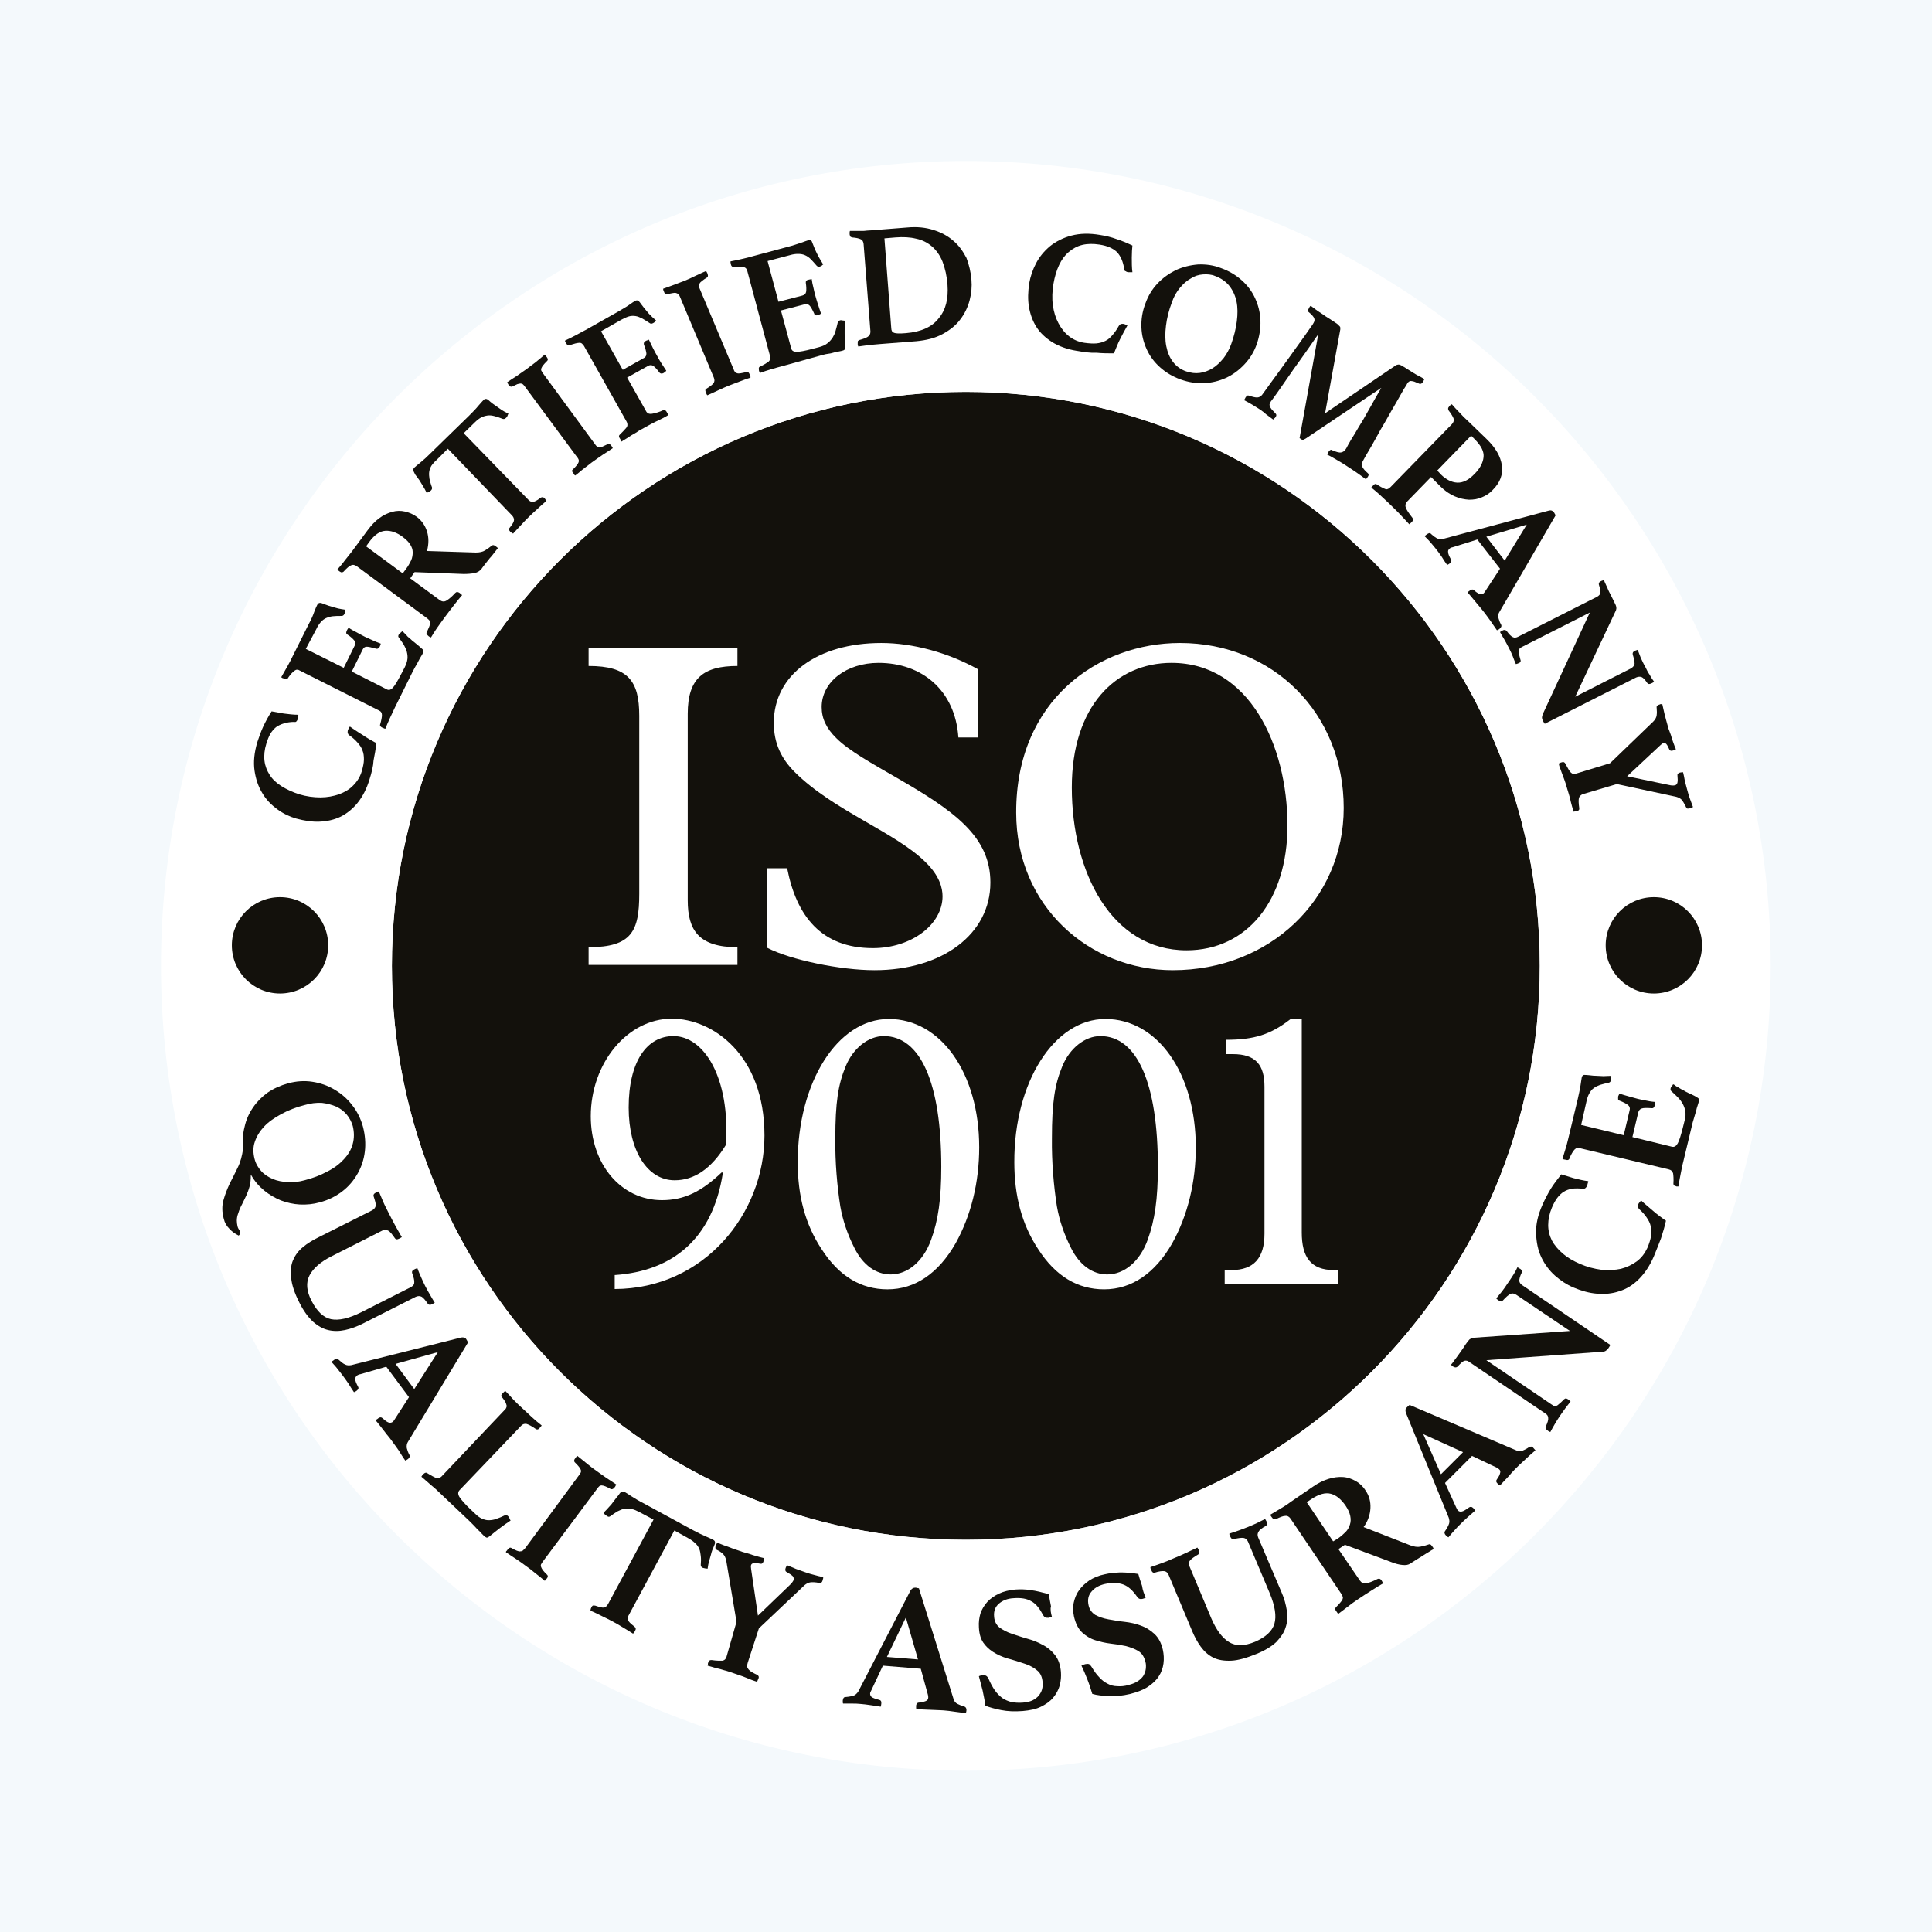 <svg xmlns="http://www.w3.org/2000/svg" fill="none" viewBox="0 0 120 120" height="120" width="120">
<rect fill="#F4F9FC" height="120" width="120"></rect>
<g clip-path="url(#clip0_1406_7962)">
<path fill="#13110C" d="M59.99 95.64C79.679 95.64 95.64 79.679 95.64 59.99C95.64 40.302 79.679 24.341 59.99 24.341C40.302 24.341 24.341 40.302 24.341 59.99C24.341 79.679 40.302 95.64 59.99 95.64Z"></path>
<path fill="white" d="M59.99 10C32.389 10 10 32.389 10 59.99C10 87.591 32.389 109.981 59.99 109.981C87.591 109.981 109.981 87.591 109.981 59.99C109.981 32.389 87.611 10 59.99 10ZM59.99 95.64C40.303 95.64 24.341 79.678 24.341 59.99C24.341 40.303 40.303 24.341 59.99 24.341C79.678 24.341 95.64 40.303 95.64 59.99C95.64 79.678 79.678 95.64 59.99 95.64Z"></path>
<path fill="white" d="M42.716 55.918C42.716 57.79 43.411 58.833 45.804 58.833V59.933H36.559V58.833C39.242 58.833 39.705 57.829 39.705 55.513V44.453C39.705 42.291 39.01 41.365 36.559 41.365V40.265H45.804V41.365C43.7 41.365 42.716 42.118 42.716 44.337V55.918Z"></path>
<path fill="white" d="M47.657 53.93H48.892C49.471 56.902 51.015 58.89 54.219 58.89C56.612 58.89 58.543 57.423 58.543 55.667C58.543 55.146 58.35 54.393 57.5 53.563C55.628 51.691 51.768 50.359 49.355 47.947C48.545 47.136 48.062 46.19 48.062 44.897C48.062 41.925 50.764 39.937 54.74 39.937C56.67 39.937 58.852 40.516 60.762 41.577V45.804H59.527C59.334 42.87 57.249 41.172 54.567 41.172C52.579 41.172 51.035 42.349 51.035 43.913C51.035 44.627 51.324 45.244 51.961 45.862C53.486 47.387 57.771 49.085 59.932 51.247C60.975 52.289 61.515 53.409 61.515 54.818C61.515 58.022 58.523 60.261 54.316 60.261C52.212 60.261 49.104 59.624 47.657 58.871V53.93Z"></path>
<path fill="white" d="M73.289 39.937C79.099 39.937 83.461 44.318 83.461 50.185C83.461 55.879 78.848 60.261 72.845 60.261C67.653 60.261 63.117 56.285 63.117 50.475C63.098 43.469 68.251 39.937 73.289 39.937ZM73.694 59.026C77.458 59.026 79.967 55.918 79.967 51.286C79.967 46.267 77.574 41.172 72.768 41.172C69.313 41.172 66.572 43.855 66.572 48.912C66.572 54.181 69.043 59.026 73.694 59.026Z"></path>
<path fill="white" d="M38.199 79.195C41.77 78.945 44.26 76.957 44.897 72.865L44.839 72.807C43.546 74.042 42.465 74.544 41.114 74.544C38.566 74.544 36.694 72.305 36.694 69.333C36.694 66.032 38.971 63.272 41.731 63.272C44.26 63.272 47.483 65.511 47.483 70.529C47.483 75.355 43.758 80.045 38.18 80.064V79.195H38.199ZM41.828 64.353C40.187 64.353 39.048 65.916 39.048 68.792C39.048 71.475 40.206 73.309 41.905 73.309C43.121 73.309 44.182 72.594 45.09 71.108C45.36 66.92 43.719 64.353 41.828 64.353Z"></path>
<path fill="white" d="M55.204 63.291C58.446 63.291 60.82 66.669 60.82 71.262C60.82 73.424 60.319 75.489 59.353 77.227C58.292 79.079 56.844 80.083 55.126 80.083C53.486 80.083 52.115 79.272 51.035 77.593C50.012 76.049 49.548 74.273 49.548 72.189C49.548 67.228 52.019 63.291 55.204 63.291ZM52.193 74.93C52.347 75.798 52.636 76.667 53.081 77.535C53.602 78.578 54.412 79.157 55.319 79.157C56.381 79.157 57.346 78.346 57.829 77.014C58.273 75.798 58.465 74.486 58.465 72.478C58.465 67.267 57.172 64.353 54.895 64.353C53.93 64.353 52.984 65.105 52.521 66.244C52.057 67.364 51.884 68.502 51.884 70.683C51.864 72.208 52 73.694 52.193 74.93Z"></path>
<path fill="white" d="M68.657 63.291C71.899 63.291 74.273 66.669 74.273 71.262C74.273 73.424 73.772 75.489 72.806 77.227C71.745 79.079 70.297 80.083 68.579 80.083C66.939 80.083 65.568 79.272 64.487 77.593C63.465 76.049 63.001 74.273 63.001 72.189C62.982 67.228 65.472 63.291 68.657 63.291ZM65.646 74.93C65.8 75.798 66.09 76.667 66.534 77.535C67.055 78.578 67.865 79.157 68.772 79.157C69.834 79.157 70.799 78.346 71.282 77.014C71.725 75.798 71.918 74.486 71.918 72.478C71.918 67.267 70.625 64.353 68.348 64.353C67.383 64.353 66.437 65.105 65.974 66.244C65.51 67.364 65.337 68.502 65.337 70.683C65.317 72.208 65.453 73.694 65.646 74.93Z"></path>
<path fill="white" d="M80.855 76.551C80.855 78.057 81.395 78.887 82.862 78.887H83.113V79.775H76.068V78.887H76.474C77.883 78.887 78.539 78.134 78.539 76.628V67.499C78.539 66.167 78.018 65.472 76.57 65.472H76.146V64.584C77.902 64.584 78.925 64.256 80.141 63.31H80.855V76.551Z"></path>
<path fill="#13110C" d="M22.951 48.41C22.777 48.989 22.526 49.471 22.218 49.857C21.909 50.243 21.542 50.533 21.156 50.726C20.751 50.919 20.326 51.015 19.844 51.035C19.38 51.054 18.898 50.977 18.396 50.842C17.991 50.726 17.585 50.533 17.219 50.263C16.852 49.992 16.524 49.664 16.292 49.259C16.041 48.853 15.887 48.39 15.81 47.869C15.732 47.329 15.79 46.75 15.983 46.093C16.099 45.746 16.215 45.418 16.35 45.128C16.485 44.839 16.659 44.511 16.871 44.183C17.064 44.221 17.315 44.26 17.624 44.318C17.933 44.356 18.222 44.395 18.531 44.395C18.531 44.434 18.531 44.472 18.512 44.53C18.512 44.588 18.493 44.627 18.493 44.665C18.473 44.723 18.454 44.762 18.415 44.8C18.396 44.839 18.338 44.858 18.28 44.839C18.029 44.839 17.817 44.877 17.624 44.935C17.431 44.993 17.277 45.071 17.142 45.167C17.006 45.283 16.891 45.418 16.794 45.572C16.698 45.746 16.62 45.939 16.543 46.19C16.427 46.557 16.389 46.923 16.427 47.252C16.466 47.58 16.582 47.869 16.756 48.139C16.929 48.41 17.18 48.641 17.489 48.834C17.798 49.027 18.165 49.201 18.589 49.336C19.033 49.471 19.477 49.529 19.902 49.529C20.326 49.529 20.712 49.452 21.06 49.336C21.407 49.201 21.716 49.027 21.948 48.776C22.198 48.525 22.372 48.236 22.469 47.908C22.546 47.638 22.604 47.387 22.604 47.174C22.604 46.962 22.584 46.769 22.507 46.595C22.449 46.422 22.334 46.267 22.198 46.113C22.063 45.958 21.89 45.804 21.697 45.669C21.639 45.63 21.619 45.592 21.6 45.534C21.581 45.476 21.6 45.437 21.6 45.379C21.619 45.341 21.619 45.302 21.658 45.244C21.677 45.186 21.716 45.148 21.735 45.128C21.832 45.206 21.967 45.283 22.102 45.379C22.237 45.476 22.372 45.553 22.526 45.65C22.662 45.746 22.816 45.843 22.951 45.92C23.106 45.997 23.241 46.093 23.376 46.151C23.337 46.518 23.279 46.865 23.202 47.232C23.183 47.599 23.086 47.985 22.951 48.41Z"></path>
<path fill="#13110C" d="M18.994 40.303L21.349 41.48L22.025 40.11C22.083 39.994 22.083 39.878 22.006 39.782C21.928 39.685 21.793 39.55 21.581 39.415C21.523 39.376 21.504 39.338 21.504 39.299C21.504 39.261 21.523 39.222 21.542 39.164C21.562 39.145 21.562 39.106 21.6 39.068C21.619 39.029 21.639 38.99 21.658 38.99C21.793 39.087 21.967 39.183 22.16 39.28C22.353 39.396 22.527 39.473 22.662 39.55C22.778 39.608 22.913 39.666 23.086 39.743C23.241 39.82 23.434 39.898 23.646 39.975C23.646 39.994 23.646 40.033 23.627 40.071C23.608 40.11 23.588 40.148 23.588 40.168C23.511 40.284 23.434 40.322 23.337 40.284C23.067 40.206 22.874 40.168 22.778 40.168C22.662 40.168 22.585 40.226 22.527 40.342L21.851 41.712L24.013 42.812C24.148 42.889 24.283 42.851 24.418 42.696C24.553 42.542 24.708 42.272 24.92 41.866L25.132 41.461C25.229 41.268 25.287 41.094 25.306 40.94C25.325 40.785 25.306 40.631 25.267 40.477C25.229 40.322 25.152 40.187 25.074 40.033C24.978 39.898 24.881 39.743 24.766 39.589C24.727 39.55 24.727 39.492 24.766 39.415C24.785 39.376 24.804 39.357 24.862 39.319C24.901 39.28 24.939 39.241 24.997 39.203C25.036 39.241 25.074 39.28 25.113 39.319C25.152 39.357 25.19 39.396 25.229 39.434C25.287 39.511 25.345 39.569 25.422 39.627C25.499 39.685 25.557 39.743 25.596 39.782C25.654 39.82 25.711 39.878 25.789 39.936C25.866 39.994 25.924 40.052 26.001 40.11C26.059 40.168 26.117 40.206 26.175 40.264C26.233 40.303 26.252 40.342 26.271 40.361C26.31 40.419 26.31 40.477 26.271 40.554C26.252 40.612 26.213 40.67 26.155 40.766C26.097 40.863 26.04 40.959 25.982 41.075C25.924 41.191 25.866 41.306 25.789 41.422C25.731 41.538 25.673 41.635 25.634 41.712L24.534 43.931C24.438 44.124 24.341 44.337 24.225 44.588C24.109 44.839 24.013 45.07 23.936 45.263C23.897 45.263 23.858 45.244 23.82 45.225C23.781 45.205 23.743 45.186 23.723 45.186C23.627 45.128 23.588 45.07 23.608 45.012C23.685 44.742 23.723 44.549 23.723 44.414C23.723 44.279 23.665 44.182 23.53 44.124L18.628 41.654C18.57 41.615 18.512 41.596 18.454 41.596C18.396 41.596 18.358 41.615 18.3 41.654C18.242 41.693 18.184 41.751 18.107 41.828C18.049 41.905 17.952 42.001 17.875 42.136C17.817 42.194 17.74 42.194 17.643 42.156C17.605 42.136 17.585 42.117 17.547 42.117C17.508 42.098 17.489 42.079 17.47 42.059C17.624 41.789 17.759 41.557 17.875 41.345C17.991 41.133 18.087 40.959 18.165 40.785L19.168 38.778C19.323 38.489 19.439 38.238 19.516 38.006C19.593 37.794 19.67 37.639 19.709 37.562C19.747 37.485 19.805 37.446 19.882 37.446C19.94 37.446 20.056 37.485 20.191 37.543C20.346 37.601 20.5 37.659 20.654 37.697C20.77 37.736 20.886 37.755 21.002 37.794C21.118 37.813 21.272 37.852 21.446 37.871C21.446 37.91 21.446 37.948 21.427 38.006C21.427 38.045 21.407 38.102 21.388 38.141C21.349 38.218 21.291 38.257 21.214 38.257C21.002 38.257 20.828 38.257 20.674 38.276C20.519 38.295 20.384 38.334 20.249 38.392C20.133 38.45 20.017 38.527 19.921 38.643C19.825 38.759 19.728 38.894 19.651 39.068L18.994 40.303Z"></path>
<path fill="#13110C" d="M25.75 35.535L25.48 35.922L27.313 37.273C27.448 37.369 27.584 37.388 27.719 37.311C27.854 37.234 28.047 37.08 28.278 36.829C28.355 36.752 28.433 36.752 28.549 36.829C28.587 36.867 28.645 36.906 28.703 36.964C28.568 37.118 28.394 37.331 28.201 37.581C28.008 37.832 27.796 38.103 27.584 38.392C27.429 38.604 27.275 38.817 27.14 39.01C27.004 39.203 26.889 39.396 26.773 39.589C26.734 39.589 26.715 39.569 26.676 39.55C26.638 39.531 26.618 39.512 26.599 39.492C26.503 39.415 26.464 39.338 26.503 39.28C26.561 39.145 26.618 39.029 26.657 38.932C26.696 38.836 26.715 38.759 26.715 38.701C26.715 38.643 26.715 38.585 26.676 38.547C26.657 38.508 26.599 38.469 26.541 38.411L22.16 35.169C22.044 35.092 21.928 35.053 21.812 35.111C21.697 35.15 21.542 35.285 21.33 35.516C21.291 35.535 21.253 35.555 21.233 35.555C21.195 35.555 21.156 35.535 21.098 35.497C21.079 35.478 21.04 35.458 21.021 35.439C20.982 35.42 20.982 35.4 20.963 35.362C21.098 35.207 21.253 35.034 21.407 34.821C21.581 34.609 21.716 34.435 21.851 34.262L22.835 32.93C23.067 32.621 23.299 32.37 23.569 32.177C23.82 31.984 24.09 31.868 24.36 31.791C24.63 31.714 24.901 31.714 25.151 31.772C25.402 31.83 25.653 31.926 25.885 32.1C26.194 32.331 26.406 32.64 26.522 33.007C26.638 33.393 26.638 33.779 26.522 34.223L29.552 34.319C29.784 34.319 29.977 34.281 30.131 34.184C30.286 34.088 30.421 33.991 30.537 33.895C30.556 33.876 30.595 33.856 30.633 33.856C30.672 33.856 30.71 33.876 30.768 33.914C30.788 33.934 30.826 33.953 30.845 33.972C30.884 33.991 30.903 34.03 30.923 34.049C30.865 34.107 30.807 34.204 30.71 34.319C30.614 34.435 30.537 34.551 30.421 34.667C30.324 34.783 30.228 34.918 30.131 35.034C30.035 35.15 29.957 35.265 29.9 35.343C29.803 35.458 29.668 35.555 29.475 35.593C29.282 35.632 29.05 35.651 28.799 35.651L25.75 35.535ZM25.229 35.323C25.364 35.15 25.46 34.956 25.538 34.802C25.615 34.628 25.634 34.455 25.634 34.3C25.634 34.127 25.576 33.972 25.48 33.818C25.383 33.663 25.229 33.509 24.997 33.335C24.63 33.065 24.283 32.949 23.936 32.968C23.588 32.988 23.26 33.219 22.932 33.663L22.739 33.934L25.016 35.613L25.229 35.323Z"></path>
<path fill="#13110C" d="M28.8 26.908L32.795 31.019C32.853 31.077 32.891 31.115 32.93 31.135C32.969 31.154 33.027 31.173 33.084 31.173C33.142 31.173 33.2 31.154 33.278 31.115C33.355 31.077 33.451 31.019 33.567 30.922C33.663 30.864 33.741 30.864 33.818 30.942C33.837 30.961 33.856 30.98 33.876 31.019C33.895 31.058 33.934 31.077 33.934 31.115C33.76 31.27 33.567 31.424 33.374 31.617C33.181 31.791 33.007 31.945 32.853 32.1C32.698 32.254 32.544 32.409 32.37 32.602C32.197 32.795 32.023 32.968 31.869 33.142C31.83 33.123 31.811 33.103 31.772 33.084C31.733 33.065 31.714 33.026 31.695 33.026C31.656 32.988 31.637 32.949 31.618 32.91C31.598 32.872 31.618 32.814 31.675 32.756C31.849 32.544 31.926 32.389 31.926 32.293C31.926 32.196 31.888 32.1 31.791 32.003L27.815 27.873L27.14 28.548C26.985 28.683 26.869 28.819 26.792 28.934C26.715 29.07 26.676 29.185 26.657 29.32C26.638 29.456 26.657 29.591 26.676 29.745C26.715 29.899 26.754 30.073 26.831 30.266C26.85 30.324 26.831 30.401 26.773 30.459C26.734 30.498 26.696 30.517 26.638 30.556C26.58 30.575 26.541 30.594 26.503 30.614C26.425 30.459 26.348 30.305 26.271 30.189C26.194 30.073 26.136 29.957 26.059 29.841C25.962 29.706 25.866 29.571 25.789 29.475C25.75 29.378 25.692 29.301 25.673 29.243C25.654 29.185 25.673 29.108 25.731 29.05C25.789 28.992 25.904 28.896 26.097 28.741C26.29 28.587 26.503 28.394 26.734 28.162L29.128 25.827C29.359 25.595 29.552 25.402 29.707 25.209C29.861 25.035 29.977 24.9 30.035 24.843C30.093 24.785 30.151 24.765 30.228 24.785C30.286 24.804 30.363 24.862 30.459 24.958C30.556 25.035 30.672 25.132 30.826 25.229C30.942 25.306 31.038 25.383 31.154 25.46C31.27 25.537 31.405 25.614 31.579 25.692C31.56 25.73 31.54 25.769 31.521 25.827C31.502 25.885 31.463 25.923 31.444 25.943C31.367 26.02 31.309 26.039 31.232 26.02C31.038 25.943 30.865 25.885 30.71 25.846C30.556 25.808 30.421 25.788 30.286 25.808C30.151 25.827 30.016 25.866 29.9 25.923C29.784 25.981 29.63 26.097 29.494 26.232L28.8 26.908Z"></path>
<path fill="#13110C" d="M36.964 27.602C37.003 27.66 37.041 27.699 37.08 27.738C37.118 27.776 37.157 27.776 37.215 27.796C37.273 27.796 37.35 27.776 37.427 27.738C37.524 27.699 37.62 27.641 37.755 27.583C37.813 27.545 37.89 27.583 37.948 27.66C37.968 27.68 37.987 27.699 38.006 27.738C38.026 27.776 38.045 27.815 38.064 27.834C37.871 27.969 37.659 28.104 37.447 28.239C37.234 28.375 37.041 28.529 36.867 28.645C36.694 28.761 36.52 28.915 36.308 29.069C36.095 29.224 35.922 29.398 35.729 29.533C35.69 29.513 35.671 29.494 35.651 29.455C35.632 29.417 35.613 29.398 35.594 29.378C35.516 29.282 35.516 29.204 35.574 29.166C35.69 29.05 35.767 28.973 35.825 28.896C35.883 28.819 35.922 28.761 35.941 28.703C35.96 28.645 35.96 28.606 35.941 28.548C35.922 28.51 35.902 28.452 35.844 28.394L32.602 24.012C32.563 23.954 32.525 23.916 32.486 23.877C32.447 23.839 32.39 23.839 32.351 23.819C32.293 23.819 32.216 23.839 32.139 23.858C32.042 23.897 31.946 23.954 31.811 24.012C31.733 24.032 31.675 24.012 31.617 23.935C31.598 23.916 31.579 23.897 31.56 23.858C31.54 23.819 31.521 23.781 31.502 23.742C31.695 23.607 31.907 23.472 32.119 23.337C32.332 23.183 32.525 23.047 32.698 22.932C32.853 22.816 33.046 22.661 33.258 22.507C33.47 22.333 33.663 22.179 33.837 22.024C33.856 22.044 33.895 22.082 33.914 22.121C33.934 22.16 33.972 22.179 33.972 22.198C34.03 22.275 34.05 22.352 33.992 22.41C33.876 22.526 33.799 22.604 33.741 22.681C33.683 22.758 33.644 22.816 33.625 22.874C33.605 22.932 33.605 22.989 33.625 23.028C33.644 23.067 33.683 23.125 33.721 23.183L36.964 27.602Z"></path>
<path fill="#13110C" d="M36.269 21.484C36.231 21.427 36.192 21.388 36.153 21.349C36.115 21.311 36.057 21.291 35.999 21.291C35.922 21.291 35.844 21.311 35.748 21.33C35.651 21.349 35.516 21.407 35.362 21.446C35.285 21.465 35.227 21.427 35.169 21.33C35.15 21.291 35.13 21.272 35.111 21.233C35.111 21.214 35.092 21.195 35.092 21.156C35.381 21.021 35.613 20.905 35.825 20.79C36.038 20.674 36.211 20.577 36.366 20.5L38.315 19.4C38.605 19.226 38.855 19.091 39.049 18.956C39.242 18.821 39.377 18.724 39.454 18.686C39.531 18.647 39.589 18.647 39.647 18.686C39.705 18.724 39.763 18.802 39.859 18.937C39.956 19.072 40.052 19.188 40.168 19.323C40.245 19.419 40.322 19.516 40.419 19.593C40.496 19.689 40.612 19.786 40.747 19.902C40.728 19.921 40.709 19.96 40.67 19.998C40.631 20.037 40.593 20.056 40.554 20.075C40.477 20.114 40.419 20.114 40.361 20.075C40.187 19.96 40.033 19.863 39.898 19.786C39.743 19.709 39.608 19.651 39.473 19.631C39.338 19.612 39.203 19.612 39.068 19.651C38.933 19.689 38.759 19.767 38.585 19.863L37.331 20.577L38.682 22.971L39.994 22.237C40.11 22.179 40.149 22.083 40.149 21.948C40.129 21.812 40.091 21.639 39.994 21.407C39.975 21.311 39.994 21.233 40.11 21.176C40.129 21.156 40.168 21.156 40.207 21.137C40.245 21.118 40.284 21.098 40.303 21.098C40.38 21.253 40.458 21.427 40.554 21.619C40.651 21.812 40.747 21.986 40.824 22.121C40.882 22.237 40.959 22.372 41.056 22.527C41.152 22.681 41.268 22.855 41.384 23.029C41.365 23.048 41.345 23.067 41.307 23.106C41.268 23.125 41.249 23.144 41.23 23.164C41.114 23.221 41.037 23.221 40.959 23.144C40.824 22.951 40.689 22.816 40.593 22.739C40.477 22.662 40.38 22.662 40.264 22.72L38.952 23.453L40.149 25.576C40.187 25.634 40.245 25.673 40.303 25.692C40.361 25.711 40.458 25.711 40.535 25.692C40.631 25.673 40.728 25.654 40.844 25.615C40.959 25.576 41.075 25.538 41.191 25.48C41.268 25.441 41.345 25.48 41.403 25.576C41.423 25.596 41.423 25.634 41.461 25.673C41.48 25.711 41.5 25.75 41.5 25.789C41.403 25.846 41.326 25.885 41.23 25.943C41.133 25.982 41.056 26.04 40.959 26.078C40.786 26.155 40.612 26.252 40.419 26.348C40.226 26.445 40.052 26.561 39.859 26.657C39.763 26.715 39.666 26.754 39.57 26.831C39.473 26.889 39.357 26.966 39.242 27.024C39.126 27.101 39.029 27.159 38.913 27.236C38.798 27.294 38.701 27.371 38.605 27.429C38.585 27.391 38.566 27.371 38.547 27.313C38.527 27.275 38.508 27.236 38.489 27.217C38.431 27.12 38.431 27.062 38.489 27.005C38.663 26.831 38.798 26.696 38.894 26.58C38.991 26.464 38.991 26.348 38.933 26.213L36.269 21.484Z"></path>
<path fill="#13110C" d="M45.572 22.951C45.592 23.028 45.63 23.067 45.65 23.105C45.669 23.144 45.727 23.163 45.785 23.183C45.843 23.202 45.92 23.202 46.016 23.183C46.113 23.163 46.229 23.144 46.383 23.105C46.46 23.086 46.518 23.144 46.557 23.241C46.557 23.26 46.576 23.299 46.595 23.337C46.615 23.376 46.615 23.414 46.615 23.453C46.402 23.53 46.151 23.607 45.92 23.704C45.669 23.8 45.456 23.878 45.264 23.955C45.071 24.032 44.858 24.128 44.607 24.244C44.376 24.36 44.144 24.456 43.932 24.553C43.912 24.534 43.893 24.495 43.874 24.456C43.855 24.418 43.855 24.379 43.835 24.36C43.797 24.244 43.797 24.186 43.874 24.148C44.009 24.07 44.105 23.993 44.183 23.935C44.26 23.878 44.298 23.82 44.337 23.781C44.356 23.723 44.376 23.684 44.376 23.627C44.376 23.569 44.356 23.511 44.337 23.453L42.233 18.434C42.214 18.377 42.175 18.319 42.137 18.28C42.098 18.241 42.059 18.222 42.002 18.203C41.944 18.184 41.867 18.184 41.789 18.203C41.693 18.222 41.577 18.241 41.422 18.28C41.345 18.28 41.287 18.241 41.249 18.145C41.249 18.126 41.23 18.087 41.21 18.049C41.191 18.01 41.191 17.971 41.191 17.933C41.403 17.855 41.635 17.778 41.886 17.682C42.137 17.585 42.349 17.508 42.542 17.431C42.735 17.354 42.947 17.257 43.179 17.141C43.411 17.026 43.642 16.929 43.855 16.832C43.874 16.871 43.893 16.89 43.912 16.929C43.932 16.968 43.951 17.006 43.951 17.026C43.99 17.122 43.97 17.199 43.912 17.238C43.777 17.315 43.681 17.392 43.604 17.45C43.526 17.508 43.468 17.566 43.449 17.624C43.43 17.682 43.411 17.72 43.411 17.778C43.411 17.817 43.43 17.875 43.468 17.952L45.572 22.951Z"></path>
<path fill="#13110C" d="M47.676 16.215L48.352 18.743L49.838 18.357C49.973 18.319 50.05 18.242 50.069 18.126C50.089 18.01 50.089 17.817 50.05 17.566C50.05 17.508 50.05 17.47 50.089 17.431C50.127 17.392 50.166 17.392 50.224 17.373C50.243 17.373 50.282 17.354 50.32 17.354C50.359 17.354 50.398 17.334 50.417 17.334C50.436 17.508 50.475 17.682 50.533 17.913C50.571 18.126 50.629 18.319 50.668 18.454C50.706 18.589 50.745 18.724 50.803 18.898C50.861 19.072 50.919 19.265 50.996 19.477C50.977 19.496 50.938 19.515 50.899 19.535C50.861 19.554 50.822 19.554 50.803 19.573C50.668 19.612 50.59 19.573 50.571 19.477C50.455 19.226 50.359 19.052 50.282 18.975C50.205 18.898 50.108 18.879 49.992 18.898L48.506 19.284L49.143 21.639C49.181 21.793 49.297 21.851 49.49 21.851C49.683 21.851 49.992 21.793 50.436 21.677L50.88 21.561C51.092 21.503 51.266 21.426 51.382 21.33C51.517 21.233 51.614 21.117 51.71 20.982C51.787 20.847 51.864 20.712 51.903 20.538C51.942 20.384 51.999 20.21 52.038 20.017C52.038 19.959 52.096 19.921 52.173 19.901C52.212 19.882 52.25 19.882 52.308 19.901C52.366 19.901 52.424 19.921 52.482 19.921C52.482 19.979 52.482 20.037 52.482 20.095C52.482 20.152 52.482 20.21 52.482 20.249C52.463 20.346 52.463 20.423 52.463 20.519C52.463 20.616 52.463 20.693 52.463 20.751C52.463 20.828 52.482 20.905 52.482 21.002C52.482 21.098 52.501 21.175 52.501 21.272C52.501 21.349 52.501 21.426 52.501 21.503C52.501 21.581 52.501 21.619 52.501 21.639C52.482 21.697 52.444 21.754 52.347 21.774C52.289 21.793 52.212 21.812 52.096 21.832C51.98 21.851 51.864 21.87 51.749 21.909C51.633 21.948 51.498 21.967 51.363 21.986C51.227 22.005 51.131 22.044 51.035 22.063L48.602 22.739C48.39 22.797 48.159 22.855 47.908 22.932C47.657 23.009 47.406 23.086 47.213 23.163C47.194 23.144 47.174 23.105 47.155 23.067C47.136 23.028 47.136 22.99 47.136 22.97C47.116 22.874 47.136 22.797 47.194 22.777C47.444 22.662 47.618 22.546 47.734 22.469C47.83 22.372 47.869 22.276 47.83 22.121L46.422 16.852C46.402 16.775 46.383 16.736 46.344 16.678C46.306 16.64 46.267 16.601 46.19 16.601C46.113 16.562 46.035 16.562 45.939 16.562C45.842 16.562 45.707 16.562 45.553 16.582C45.476 16.582 45.418 16.524 45.398 16.427C45.398 16.389 45.379 16.35 45.379 16.331C45.379 16.292 45.36 16.273 45.379 16.234C45.688 16.176 45.958 16.119 46.19 16.061C46.422 16.003 46.614 15.964 46.788 15.906L48.95 15.327C49.259 15.25 49.529 15.153 49.761 15.076C49.992 14.999 50.127 14.941 50.224 14.922C50.301 14.902 50.359 14.922 50.417 14.98C50.436 15.018 50.475 15.115 50.533 15.269C50.59 15.424 50.648 15.559 50.726 15.713C50.783 15.829 50.842 15.945 50.899 16.041C50.957 16.138 51.035 16.273 51.131 16.427C51.092 16.447 51.073 16.466 51.035 16.505C50.996 16.524 50.957 16.543 50.919 16.562C50.842 16.582 50.783 16.562 50.726 16.505C50.59 16.35 50.475 16.215 50.359 16.099C50.243 15.983 50.127 15.906 49.992 15.848C49.857 15.79 49.722 15.771 49.568 15.771C49.413 15.771 49.259 15.79 49.066 15.848L47.676 16.215Z"></path>
<path fill="#13110C" d="M60.338 17.373C60.376 17.798 60.338 18.222 60.222 18.666C60.106 19.091 59.913 19.496 59.643 19.844C59.373 20.21 59.006 20.5 58.543 20.751C58.08 21.002 57.539 21.137 56.902 21.195L54.683 21.368C54.489 21.388 54.277 21.407 54.026 21.426C53.775 21.465 53.544 21.484 53.312 21.523C53.293 21.503 53.293 21.465 53.274 21.426C53.274 21.388 53.274 21.368 53.274 21.33C53.274 21.253 53.274 21.195 53.293 21.175C53.312 21.156 53.351 21.137 53.389 21.117C53.602 21.06 53.756 21.002 53.891 20.924C54.007 20.847 54.065 20.751 54.065 20.596L53.64 15.153C53.621 14.999 53.563 14.902 53.467 14.864C53.351 14.806 53.177 14.767 52.926 14.748C52.868 14.729 52.83 14.71 52.81 14.69C52.791 14.652 52.791 14.613 52.772 14.555C52.772 14.536 52.772 14.497 52.772 14.459C52.772 14.42 52.772 14.381 52.791 14.343C52.945 14.343 53.081 14.343 53.196 14.343C53.312 14.343 53.428 14.343 53.525 14.343C53.621 14.343 53.737 14.343 53.833 14.323C53.93 14.323 54.046 14.304 54.142 14.304L56.343 14.13C56.96 14.072 57.501 14.13 57.983 14.285C58.466 14.439 58.871 14.652 59.218 14.96C59.566 15.25 59.817 15.617 60.029 16.022C60.183 16.427 60.299 16.89 60.338 17.373ZM58.852 17.701C58.813 17.141 58.697 16.659 58.543 16.254C58.388 15.867 58.157 15.539 57.887 15.308C57.616 15.076 57.288 14.902 56.902 14.825C56.516 14.729 56.092 14.71 55.609 14.748L54.934 14.806L55.358 20.384C55.358 20.461 55.377 20.519 55.397 20.558C55.416 20.616 55.474 20.635 55.532 20.674C55.59 20.693 55.686 20.712 55.802 20.712C55.918 20.712 56.072 20.712 56.265 20.693C57.211 20.616 57.887 20.307 58.292 19.786C58.755 19.245 58.91 18.55 58.852 17.701Z"></path>
<path fill="#13110C" d="M66.881 21.793C66.283 21.697 65.761 21.503 65.356 21.253C64.931 20.982 64.603 20.674 64.372 20.307C64.14 19.94 63.986 19.515 63.908 19.052C63.831 18.589 63.851 18.107 63.928 17.585C64.005 17.161 64.14 16.755 64.353 16.35C64.565 15.945 64.854 15.597 65.221 15.289C65.588 14.999 66.032 14.767 66.553 14.632C67.074 14.497 67.653 14.478 68.329 14.594C68.695 14.652 69.023 14.729 69.332 14.845C69.641 14.941 69.969 15.076 70.336 15.25C70.317 15.443 70.297 15.694 70.297 16.003C70.297 16.311 70.297 16.62 70.336 16.91C70.297 16.91 70.259 16.91 70.201 16.91C70.143 16.91 70.104 16.91 70.066 16.91C70.008 16.89 69.969 16.89 69.93 16.852C69.853 16.833 69.834 16.794 69.834 16.736C69.795 16.485 69.737 16.273 69.66 16.099C69.583 15.925 69.487 15.771 69.371 15.655C69.255 15.539 69.101 15.443 68.927 15.366C68.753 15.289 68.541 15.231 68.29 15.192C67.904 15.134 67.556 15.134 67.228 15.211C66.9 15.289 66.63 15.443 66.379 15.655C66.128 15.867 65.935 16.138 65.781 16.466C65.626 16.794 65.51 17.18 65.433 17.624C65.356 18.087 65.337 18.531 65.395 18.956C65.453 19.38 65.568 19.747 65.742 20.075C65.916 20.403 66.128 20.674 66.398 20.886C66.669 21.098 66.977 21.233 67.344 21.291C67.634 21.33 67.885 21.349 68.097 21.33C68.309 21.311 68.502 21.253 68.657 21.175C68.83 21.098 68.966 20.963 69.101 20.809C69.236 20.654 69.371 20.461 69.487 20.249C69.525 20.191 69.564 20.152 69.602 20.133C69.66 20.114 69.699 20.114 69.757 20.114C69.795 20.114 69.834 20.133 69.892 20.152C69.95 20.172 69.988 20.191 70.027 20.21C69.969 20.326 69.892 20.461 69.815 20.596C69.737 20.751 69.66 20.886 69.583 21.04C69.506 21.195 69.429 21.349 69.371 21.503C69.313 21.658 69.236 21.812 69.197 21.947C68.83 21.947 68.464 21.947 68.097 21.909C67.711 21.928 67.325 21.87 66.881 21.793Z"></path>
<path fill="#13110C" d="M71.147 18.84C71.32 18.358 71.571 17.952 71.899 17.605C72.228 17.257 72.614 16.987 73.038 16.775C73.463 16.582 73.926 16.466 74.409 16.427C74.891 16.408 75.374 16.466 75.856 16.659C76.339 16.833 76.763 17.084 77.13 17.412C77.497 17.74 77.767 18.107 77.96 18.531C78.153 18.956 78.269 19.4 78.288 19.902C78.307 20.384 78.23 20.886 78.056 21.388C77.883 21.87 77.632 22.276 77.284 22.642C76.956 22.99 76.57 23.279 76.146 23.472C75.721 23.665 75.258 23.781 74.775 23.8C74.293 23.82 73.81 23.742 73.328 23.569C72.845 23.395 72.421 23.144 72.054 22.816C71.687 22.488 71.417 22.121 71.224 21.697C71.031 21.272 70.915 20.828 70.896 20.346C70.876 19.824 70.954 19.342 71.147 18.84ZM73.675 23.067C73.965 23.163 74.235 23.202 74.524 23.163C74.795 23.125 75.065 23.028 75.316 22.874C75.567 22.72 75.779 22.507 75.991 22.256C76.184 22.005 76.358 21.697 76.474 21.369C76.647 20.886 76.763 20.423 76.821 19.959C76.879 19.515 76.879 19.091 76.802 18.724C76.725 18.358 76.57 18.029 76.358 17.759C76.146 17.489 75.837 17.277 75.47 17.142C75.239 17.045 74.988 17.026 74.717 17.045C74.447 17.064 74.196 17.142 73.965 17.296C73.714 17.431 73.501 17.624 73.289 17.875C73.077 18.126 72.903 18.435 72.787 18.782C72.594 19.284 72.478 19.767 72.421 20.23C72.363 20.693 72.363 21.118 72.44 21.504C72.517 21.89 72.652 22.218 72.864 22.488C73.057 22.739 73.328 22.951 73.675 23.067Z"></path>
<path fill="#13110C" d="M86.684 22.7C86.742 22.661 86.819 22.642 86.877 22.642C86.954 22.642 87.09 22.719 87.302 22.854C87.36 22.893 87.418 22.932 87.514 22.989C87.611 23.047 87.707 23.105 87.823 23.183C87.939 23.26 88.055 23.318 88.17 23.375C88.286 23.433 88.383 23.491 88.46 23.549C88.46 23.588 88.441 23.627 88.421 23.646C88.402 23.684 88.383 23.704 88.383 23.723C88.325 23.82 88.248 23.858 88.17 23.839C88.035 23.781 87.919 23.742 87.842 23.704C87.765 23.684 87.688 23.665 87.63 23.665C87.572 23.665 87.533 23.684 87.495 23.723C87.456 23.742 87.418 23.781 87.398 23.839C87.398 23.858 87.321 23.974 87.186 24.186C87.051 24.418 86.897 24.688 86.704 25.035C86.51 25.364 86.298 25.73 86.086 26.116C85.854 26.502 85.642 26.869 85.449 27.236C85.256 27.583 85.082 27.892 84.928 28.143C84.773 28.394 84.696 28.568 84.657 28.625C84.619 28.683 84.6 28.741 84.58 28.799C84.561 28.857 84.58 28.896 84.6 28.954C84.619 29.012 84.657 29.069 84.715 29.147C84.773 29.224 84.85 29.301 84.966 29.398C85.024 29.455 85.024 29.533 84.947 29.629C84.928 29.668 84.889 29.726 84.831 29.764C84.619 29.61 84.445 29.475 84.272 29.359C84.098 29.243 83.905 29.108 83.692 28.973C83.499 28.838 83.268 28.703 83.036 28.568C82.805 28.433 82.612 28.317 82.438 28.239C82.457 28.162 82.496 28.124 82.515 28.066C82.554 28.008 82.592 27.969 82.631 27.95C82.669 27.931 82.689 27.931 82.708 27.95C82.978 28.066 83.171 28.124 83.287 28.104C83.403 28.085 83.499 28.027 83.577 27.911C83.596 27.892 83.654 27.796 83.75 27.602C83.847 27.429 83.982 27.197 84.156 26.927C84.31 26.657 84.484 26.367 84.677 26.058C84.85 25.75 85.024 25.441 85.179 25.171C85.333 24.9 85.468 24.649 85.584 24.456C85.7 24.263 85.777 24.128 85.796 24.09L81.106 27.236C81.048 27.274 80.99 27.294 80.952 27.313C80.913 27.332 80.874 27.313 80.836 27.294C80.817 27.294 80.797 27.274 80.778 27.255C80.759 27.236 80.739 27.216 80.72 27.216L81.878 20.77C81.82 20.847 81.704 21.002 81.55 21.233C81.415 21.445 81.222 21.696 81.01 22.005C80.797 22.314 80.566 22.623 80.334 22.951C80.102 23.298 79.871 23.607 79.678 23.897C79.485 24.186 79.311 24.418 79.176 24.611C79.041 24.804 78.964 24.9 78.944 24.92C78.906 24.977 78.886 25.035 78.867 25.074C78.848 25.113 78.848 25.171 78.867 25.229C78.886 25.286 78.925 25.344 78.983 25.422C79.041 25.499 79.137 25.576 79.234 25.692C79.292 25.75 79.292 25.827 79.215 25.923C79.195 25.943 79.195 25.962 79.157 25.981C79.137 26 79.118 26.039 79.079 26.058C78.925 25.943 78.771 25.827 78.635 25.73C78.539 25.634 78.404 25.537 78.269 25.441C78.153 25.364 77.999 25.267 77.806 25.151C77.612 25.035 77.439 24.939 77.284 24.862C77.284 24.823 77.304 24.804 77.323 24.765C77.342 24.727 77.362 24.707 77.362 24.688C77.4 24.63 77.439 24.591 77.477 24.572C77.516 24.553 77.535 24.572 77.574 24.572C77.786 24.649 77.96 24.688 78.076 24.688C78.192 24.688 78.307 24.63 78.385 24.534C78.423 24.476 78.52 24.341 78.693 24.109C78.867 23.877 79.06 23.588 79.311 23.26C79.543 22.932 79.794 22.584 80.064 22.218C80.334 21.851 80.566 21.503 80.797 21.195C81.029 20.886 81.203 20.615 81.357 20.403C81.511 20.191 81.589 20.075 81.589 20.056C81.647 19.959 81.666 19.863 81.627 19.766C81.589 19.67 81.473 19.535 81.26 19.361C81.222 19.342 81.222 19.264 81.299 19.149C81.318 19.129 81.318 19.11 81.338 19.071C81.357 19.033 81.376 19.013 81.415 18.994C81.492 19.052 81.589 19.129 81.724 19.226C81.859 19.322 81.994 19.419 82.148 19.515C82.284 19.612 82.419 19.708 82.554 19.785C82.689 19.863 82.766 19.94 82.824 19.959C82.94 20.036 83.017 20.094 83.075 20.133C83.133 20.191 83.171 20.229 83.21 20.268C83.249 20.307 83.249 20.345 83.249 20.364C83.249 20.403 83.249 20.442 83.249 20.461L82.303 25.672L86.684 22.7Z"></path>
<path fill="#13110C" d="M88.884 29.629L87.417 31.135C87.302 31.251 87.263 31.386 87.321 31.54C87.379 31.695 87.514 31.887 87.726 32.158C87.784 32.235 87.784 32.331 87.688 32.428C87.649 32.467 87.591 32.505 87.533 32.563C87.398 32.409 87.205 32.216 86.993 31.984C86.781 31.752 86.53 31.521 86.259 31.251C86.066 31.077 85.893 30.903 85.7 30.73C85.526 30.575 85.352 30.421 85.178 30.285C85.198 30.247 85.198 30.228 85.236 30.208C85.256 30.189 85.275 30.17 85.294 30.15C85.371 30.054 85.449 30.035 85.526 30.093C85.661 30.17 85.757 30.247 85.854 30.285C85.931 30.324 86.008 30.363 86.066 30.382C86.124 30.401 86.182 30.382 86.221 30.363C86.259 30.343 86.317 30.305 86.375 30.247L90.177 26.348C90.274 26.252 90.313 26.136 90.293 26.02C90.255 25.904 90.158 25.73 89.965 25.48C89.946 25.441 89.946 25.402 89.946 25.364C89.946 25.325 89.984 25.287 90.023 25.229C90.042 25.209 90.062 25.19 90.1 25.151C90.12 25.132 90.158 25.113 90.177 25.113C90.313 25.267 90.467 25.441 90.66 25.634C90.834 25.827 91.007 26.001 91.162 26.136L92.339 27.274C92.899 27.815 93.208 28.355 93.285 28.915C93.362 29.475 93.169 29.977 92.725 30.421C92.532 30.633 92.301 30.787 92.05 30.884C91.799 31 91.529 31.038 91.239 31.038C90.95 31.019 90.66 30.961 90.351 30.826C90.042 30.691 89.753 30.498 89.483 30.228L88.884 29.629ZM89.502 29.475C89.811 29.784 90.158 29.957 90.506 29.977C90.853 29.996 91.22 29.822 91.587 29.436C91.934 29.089 92.108 28.741 92.146 28.394C92.185 28.047 91.992 27.68 91.606 27.294L91.374 27.062L89.27 29.224L89.502 29.475Z"></path>
<path fill="#13110C" d="M93.169 35.323L91.76 33.509L90.216 33.992C90.177 33.992 90.139 34.011 90.1 34.03C90.062 34.05 90.042 34.069 90.023 34.088C89.965 34.146 89.927 34.204 89.946 34.3C89.946 34.397 90.004 34.532 90.12 34.744C90.177 34.841 90.139 34.918 90.042 34.995C90.004 35.034 89.946 35.053 89.888 35.092C89.772 34.937 89.656 34.764 89.541 34.571C89.425 34.397 89.29 34.223 89.154 34.05C89.058 33.934 88.962 33.818 88.865 33.702C88.769 33.586 88.633 33.451 88.498 33.316C88.518 33.277 88.537 33.258 88.556 33.239C88.576 33.219 88.614 33.2 88.633 33.181C88.749 33.104 88.826 33.084 88.884 33.162C89.058 33.316 89.193 33.413 89.29 33.451C89.386 33.49 89.502 33.509 89.637 33.47L96.2 31.714C96.335 31.675 96.431 31.714 96.508 31.811C96.528 31.83 96.547 31.868 96.566 31.907C96.585 31.946 96.605 31.965 96.624 32.004L93.111 38.045C93.053 38.141 93.034 38.257 93.073 38.392C93.111 38.527 93.15 38.643 93.227 38.778C93.285 38.875 93.246 38.971 93.15 39.048C93.111 39.087 93.053 39.126 92.976 39.145C92.841 38.952 92.706 38.759 92.59 38.585C92.455 38.392 92.339 38.238 92.223 38.083C92.165 38.006 92.088 37.91 91.992 37.794C91.895 37.678 91.799 37.562 91.702 37.447C91.606 37.331 91.509 37.215 91.413 37.099C91.316 36.983 91.239 36.887 91.162 36.81C91.181 36.771 91.201 36.752 91.22 36.732C91.258 36.713 91.278 36.694 91.297 36.674C91.355 36.636 91.394 36.617 91.432 36.617C91.471 36.617 91.509 36.617 91.529 36.636C91.664 36.771 91.799 36.848 91.876 36.887C91.972 36.925 92.05 36.925 92.127 36.867C92.165 36.848 92.204 36.79 92.243 36.732L93.169 35.323ZM93.459 34.822L94.829 32.583L92.32 33.335L93.459 34.822Z"></path>
<path fill="#13110C" d="M97.84 43.275L101.295 41.519C101.43 41.442 101.507 41.345 101.527 41.229C101.527 41.094 101.488 40.901 101.411 40.65C101.392 40.554 101.43 40.477 101.527 40.438C101.546 40.419 101.565 40.419 101.604 40.4C101.642 40.38 101.681 40.38 101.72 40.361C101.778 40.535 101.855 40.689 101.913 40.863C101.99 41.017 102.067 41.21 102.183 41.403C102.279 41.615 102.376 41.789 102.472 41.924C102.55 42.079 102.646 42.214 102.743 42.349C102.704 42.368 102.685 42.388 102.646 42.407C102.608 42.426 102.588 42.445 102.569 42.445C102.453 42.503 102.376 42.503 102.318 42.426C102.183 42.233 102.067 42.098 101.971 42.059C101.874 42.021 101.758 42.021 101.623 42.079L95.949 44.955C95.929 44.935 95.91 44.897 95.871 44.839C95.833 44.781 95.814 44.742 95.814 44.723C95.794 44.684 95.775 44.626 95.775 44.569C95.775 44.511 95.794 44.433 95.833 44.337L98.747 38.045L94.559 40.168C94.501 40.206 94.443 40.226 94.404 40.264C94.366 40.303 94.347 40.342 94.327 40.4C94.327 40.457 94.327 40.535 94.347 40.631C94.366 40.728 94.404 40.843 94.443 40.998C94.462 41.036 94.443 41.075 94.443 41.094C94.424 41.133 94.385 41.172 94.327 41.191C94.289 41.21 94.231 41.229 94.154 41.249C94.076 41.075 94.018 40.921 93.96 40.766C93.903 40.612 93.825 40.457 93.729 40.264C93.632 40.071 93.536 39.898 93.439 39.724C93.343 39.55 93.246 39.415 93.169 39.261C93.189 39.241 93.208 39.222 93.246 39.203C93.285 39.184 93.304 39.164 93.324 39.164C93.382 39.126 93.439 39.126 93.478 39.126C93.517 39.145 93.536 39.145 93.575 39.184C93.729 39.396 93.864 39.531 93.96 39.569C94.057 39.627 94.173 39.608 94.289 39.55L99.21 37.06C99.307 37.002 99.384 36.925 99.403 36.829C99.423 36.732 99.384 36.559 99.307 36.308C99.288 36.211 99.326 36.153 99.442 36.095C99.461 36.095 99.461 36.076 99.481 36.076C99.5 36.076 99.519 36.057 99.539 36.057L99.616 36.018C99.654 36.115 99.693 36.211 99.732 36.288C99.77 36.365 99.809 36.462 99.847 36.539C99.905 36.694 99.983 36.829 100.06 36.983C100.137 37.138 100.195 37.253 100.233 37.331C100.33 37.524 100.388 37.639 100.388 37.717C100.407 37.775 100.388 37.852 100.369 37.91L97.84 43.275Z"></path>
<path fill="#13110C" d="M100.002 47.406L102.685 44.819C102.801 44.704 102.878 44.569 102.897 44.433C102.916 44.298 102.916 44.144 102.897 43.951C102.878 43.874 102.936 43.796 103.071 43.758C103.09 43.758 103.109 43.758 103.109 43.739C103.129 43.739 103.148 43.739 103.167 43.739L103.244 43.719C103.283 43.874 103.322 44.086 103.38 44.318C103.437 44.569 103.515 44.819 103.592 45.109C103.611 45.205 103.65 45.321 103.708 45.456C103.766 45.592 103.804 45.727 103.843 45.862C103.881 45.997 103.939 46.132 103.978 46.248C104.017 46.364 104.055 46.46 104.094 46.537C104.036 46.576 103.997 46.595 103.978 46.595C103.959 46.595 103.939 46.614 103.92 46.614C103.804 46.653 103.727 46.634 103.688 46.556C103.611 46.383 103.553 46.267 103.495 46.209C103.437 46.151 103.38 46.132 103.322 46.151C103.264 46.17 103.206 46.209 103.129 46.286L101.063 48.216L103.669 48.757C103.824 48.795 103.939 48.795 104.036 48.776C104.113 48.757 104.171 48.699 104.19 48.602C104.21 48.506 104.21 48.371 104.19 48.178C104.171 48.081 104.229 48.023 104.345 47.985C104.364 47.985 104.441 47.965 104.538 47.965C104.576 48.12 104.615 48.294 104.653 48.525C104.711 48.757 104.769 48.95 104.808 49.104C104.846 49.259 104.904 49.432 104.962 49.606C105.02 49.78 105.097 49.954 105.155 50.127C105.117 50.147 105.078 50.166 105.039 50.185C105.001 50.185 104.982 50.205 104.962 50.205C104.827 50.243 104.75 50.224 104.731 50.147C104.615 49.915 104.518 49.741 104.441 49.664C104.364 49.587 104.248 49.529 104.113 49.49L100.426 48.699L98.342 49.317C98.265 49.336 98.207 49.374 98.168 49.413C98.13 49.452 98.091 49.49 98.072 49.568C98.052 49.625 98.052 49.722 98.052 49.818C98.052 49.915 98.072 50.05 98.091 50.205C98.091 50.243 98.091 50.282 98.072 50.301C98.052 50.34 98.014 50.359 97.937 50.378C97.917 50.378 97.898 50.378 97.879 50.378C97.859 50.378 97.84 50.378 97.821 50.398L97.744 50.417C97.705 50.301 97.686 50.205 97.647 50.108C97.628 50.011 97.589 49.915 97.57 49.818C97.531 49.645 97.493 49.471 97.435 49.297C97.377 49.124 97.338 48.969 97.3 48.853C97.261 48.718 97.222 48.583 97.165 48.429C97.107 48.274 97.049 48.12 96.991 47.965C96.952 47.869 96.933 47.792 96.894 47.695C96.856 47.618 96.836 47.522 96.817 47.425L96.894 47.386C96.914 47.367 96.933 47.367 96.952 47.367C96.972 47.367 96.991 47.348 96.991 47.348C97.068 47.329 97.126 47.329 97.145 47.348C97.184 47.367 97.203 47.386 97.222 47.425C97.3 47.56 97.358 47.676 97.415 47.773C97.473 47.869 97.512 47.927 97.57 47.985C97.609 48.023 97.666 48.062 97.724 48.062C97.782 48.062 97.84 48.062 97.917 48.043L100.002 47.406Z"></path>
<path fill="#13110C" d="M15.578 72.98C15.578 73.25 15.559 73.482 15.501 73.694C15.443 73.907 15.366 74.1 15.289 74.273C15.211 74.447 15.115 74.621 15.037 74.794C14.941 74.968 14.864 75.142 14.806 75.335C14.729 75.528 14.709 75.682 14.709 75.817C14.709 75.933 14.729 76.049 14.748 76.145C14.767 76.242 14.806 76.319 14.845 76.377C14.883 76.435 14.922 76.493 14.922 76.532C14.941 76.57 14.922 76.609 14.902 76.647C14.883 76.686 14.864 76.705 14.825 76.744C14.594 76.628 14.401 76.493 14.246 76.319C14.072 76.145 13.957 75.953 13.899 75.702C13.783 75.277 13.783 74.891 13.88 74.543C13.976 74.196 14.111 73.849 14.265 73.521C14.439 73.192 14.594 72.864 14.767 72.517C14.941 72.169 15.037 71.783 15.095 71.378C15.057 70.896 15.076 70.432 15.192 69.988C15.289 69.544 15.462 69.159 15.713 68.792C15.964 68.425 16.253 68.135 16.62 67.865C16.987 67.614 17.412 67.421 17.894 67.286C18.396 67.151 18.898 67.112 19.4 67.19C19.901 67.267 20.345 67.421 20.77 67.672C21.195 67.923 21.561 68.232 21.87 68.637C22.179 69.023 22.411 69.487 22.546 69.988C22.681 70.51 22.719 71.031 22.662 71.513C22.604 72.015 22.449 72.478 22.218 72.884C21.967 73.328 21.658 73.694 21.253 74.003C20.847 74.312 20.384 74.543 19.863 74.679C19.457 74.794 19.052 74.833 18.628 74.814C18.222 74.794 17.817 74.698 17.45 74.563C17.084 74.408 16.736 74.215 16.408 73.945C16.08 73.675 15.81 73.366 15.597 72.98H15.578ZM15.81 71.977C15.887 72.285 16.041 72.536 16.234 72.749C16.427 72.961 16.678 73.115 16.948 73.231C17.219 73.347 17.547 73.405 17.875 73.424C18.222 73.443 18.57 73.405 18.917 73.308C19.438 73.173 19.901 72.999 20.326 72.768C20.751 72.555 21.079 72.305 21.349 72.015C21.619 71.725 21.812 71.417 21.909 71.05C22.005 70.703 22.005 70.317 21.909 69.93C21.832 69.68 21.716 69.448 21.542 69.236C21.368 69.023 21.137 68.85 20.886 68.734C20.616 68.618 20.326 68.541 19.998 68.502C19.651 68.483 19.303 68.522 18.917 68.637C18.377 68.772 17.894 68.966 17.47 69.197C17.045 69.429 16.678 69.68 16.408 69.969C16.138 70.259 15.945 70.567 15.829 70.915C15.713 71.243 15.713 71.59 15.81 71.977Z"></path>
<path fill="#13110C" d="M22.546 82.206C22.16 82.399 21.793 82.534 21.426 82.611C21.059 82.689 20.712 82.689 20.384 82.611C20.056 82.534 19.747 82.36 19.438 82.09C19.149 81.82 18.859 81.434 18.608 80.932C18.299 80.334 18.126 79.813 18.087 79.388C18.029 78.963 18.068 78.577 18.203 78.269C18.338 77.96 18.531 77.689 18.82 77.458C19.091 77.226 19.419 77.033 19.766 76.859L23.105 75.18C23.241 75.103 23.318 75.007 23.337 74.891C23.356 74.775 23.298 74.582 23.202 74.293C23.183 74.215 23.221 74.138 23.337 74.08C23.356 74.061 23.376 74.061 23.414 74.041C23.453 74.022 23.491 74.022 23.53 74.003C23.607 74.196 23.704 74.408 23.8 74.64C23.897 74.871 24.032 75.122 24.186 75.431C24.302 75.663 24.437 75.914 24.572 76.165C24.707 76.416 24.843 76.628 24.958 76.84C24.92 76.859 24.9 76.879 24.862 76.898C24.823 76.917 24.804 76.937 24.785 76.937C24.669 76.995 24.592 76.995 24.534 76.917C24.36 76.666 24.225 76.493 24.109 76.435C23.993 76.377 23.878 76.377 23.742 76.435L20.616 78.018C19.921 78.365 19.457 78.77 19.226 79.214C18.994 79.658 19.033 80.199 19.361 80.816C19.689 81.453 20.094 81.839 20.558 81.936C21.04 82.032 21.658 81.897 22.43 81.511L25.518 79.948C25.653 79.871 25.73 79.793 25.73 79.658C25.75 79.542 25.692 79.33 25.595 79.06C25.576 78.963 25.615 78.906 25.73 78.848C25.75 78.828 25.788 78.828 25.808 78.809C25.846 78.79 25.885 78.79 25.923 78.77C26.001 78.983 26.078 79.156 26.155 79.33C26.232 79.504 26.309 79.677 26.406 79.871C26.522 80.083 26.618 80.276 26.715 80.43C26.811 80.604 26.908 80.758 27.004 80.913C26.966 80.932 26.946 80.951 26.908 80.971C26.869 80.99 26.85 81.009 26.831 81.009C26.715 81.067 26.638 81.048 26.58 80.99C26.425 80.758 26.29 80.604 26.194 80.546C26.078 80.488 25.962 80.488 25.827 80.546L22.546 82.206Z"></path>
<path fill="#13110C" d="M25.402 86.78L23.993 84.889L22.391 85.352C22.353 85.352 22.314 85.371 22.256 85.391C22.218 85.41 22.179 85.429 22.16 85.449C22.102 85.507 22.063 85.564 22.063 85.661C22.063 85.757 22.121 85.912 22.237 86.124C22.295 86.221 22.256 86.298 22.16 86.375C22.121 86.414 22.063 86.433 21.986 86.472C21.87 86.298 21.754 86.124 21.639 85.931C21.503 85.738 21.387 85.564 21.252 85.391C21.156 85.275 21.059 85.14 20.963 85.024C20.866 84.889 20.731 84.754 20.596 84.599C20.616 84.561 20.635 84.541 20.673 84.522C20.712 84.503 20.731 84.484 20.751 84.464C20.866 84.387 20.963 84.368 21.021 84.445C21.195 84.599 21.33 84.715 21.445 84.754C21.542 84.812 21.677 84.812 21.812 84.792L28.645 83.075C28.78 83.055 28.896 83.075 28.954 83.171C28.973 83.21 28.992 83.229 29.012 83.268C29.031 83.306 29.05 83.345 29.07 83.383L25.325 89.579C25.267 89.676 25.248 89.811 25.267 89.946C25.306 90.081 25.344 90.216 25.422 90.351C25.479 90.448 25.441 90.544 25.344 90.621C25.286 90.66 25.229 90.699 25.171 90.718C25.035 90.525 24.9 90.313 24.785 90.12C24.649 89.927 24.534 89.753 24.398 89.579C24.341 89.502 24.263 89.386 24.167 89.27C24.07 89.154 23.974 89.039 23.877 88.904C23.781 88.788 23.684 88.653 23.588 88.537C23.491 88.421 23.414 88.305 23.337 88.228C23.356 88.189 23.376 88.17 23.414 88.151C23.453 88.132 23.472 88.112 23.491 88.093C23.549 88.054 23.588 88.035 23.646 88.035C23.684 88.035 23.723 88.054 23.742 88.074C23.897 88.209 24.012 88.305 24.109 88.344C24.206 88.382 24.283 88.382 24.379 88.325C24.418 88.305 24.456 88.247 24.495 88.189L25.402 86.78ZM25.73 86.279L27.197 83.982L24.572 84.715L25.73 86.279Z"></path>
<path fill="#13110C" d="M28.548 92.552C28.433 92.667 28.433 92.822 28.548 92.996C28.664 93.169 28.877 93.42 29.224 93.748L29.533 94.038C29.668 94.173 29.803 94.269 29.938 94.327C30.073 94.385 30.208 94.424 30.343 94.424C30.479 94.424 30.652 94.405 30.807 94.347C30.98 94.289 31.173 94.212 31.366 94.115C31.424 94.096 31.482 94.096 31.559 94.173C31.579 94.192 31.617 94.231 31.637 94.289C31.656 94.347 31.675 94.385 31.714 94.443C31.502 94.578 31.289 94.733 31.058 94.906C30.826 95.08 30.614 95.254 30.401 95.427C30.324 95.485 30.285 95.505 30.228 95.505C30.189 95.485 30.15 95.466 30.112 95.447C30.073 95.408 30.015 95.35 29.938 95.273C29.861 95.196 29.784 95.099 29.687 95.022C29.591 94.926 29.513 94.829 29.417 94.733C29.32 94.636 29.243 94.559 29.166 94.482L27.313 92.725C27.159 92.571 26.966 92.397 26.753 92.224C26.541 92.031 26.348 91.876 26.174 91.722C26.194 91.683 26.213 91.664 26.232 91.625C26.271 91.587 26.29 91.567 26.309 91.548C26.387 91.471 26.464 91.451 26.522 91.49C26.773 91.644 26.946 91.741 27.081 91.799C27.217 91.838 27.332 91.799 27.429 91.702L31.328 87.591C31.386 87.533 31.424 87.495 31.444 87.437C31.463 87.398 31.482 87.34 31.463 87.282C31.444 87.225 31.424 87.147 31.386 87.07C31.328 86.993 31.27 86.877 31.154 86.761C31.115 86.684 31.135 86.626 31.212 86.549C31.231 86.53 31.251 86.51 31.289 86.472C31.328 86.433 31.347 86.414 31.386 86.394C31.559 86.568 31.733 86.761 31.907 86.954C32.1 87.147 32.273 87.321 32.428 87.456C32.505 87.533 32.602 87.611 32.698 87.707C32.795 87.803 32.91 87.9 33.007 87.996C33.123 88.093 33.219 88.19 33.335 88.286C33.451 88.383 33.547 88.46 33.644 88.537C33.625 88.576 33.605 88.595 33.567 88.633C33.547 88.672 33.509 88.691 33.509 88.711C33.432 88.788 33.374 88.807 33.297 88.769C33.026 88.576 32.833 88.479 32.698 88.441C32.563 88.421 32.447 88.46 32.351 88.576L28.548 92.552Z"></path>
<path fill="#13110C" d="M33.702 97.01C33.663 97.068 33.625 97.126 33.605 97.165C33.586 97.204 33.586 97.261 33.605 97.319C33.625 97.377 33.663 97.454 33.721 97.532C33.779 97.609 33.876 97.705 33.991 97.821C34.049 97.879 34.03 97.956 33.972 98.033C33.953 98.053 33.934 98.072 33.914 98.111C33.876 98.149 33.856 98.168 33.837 98.188C33.644 98.033 33.451 97.86 33.239 97.705C33.026 97.532 32.833 97.377 32.66 97.261C32.486 97.126 32.293 96.991 32.061 96.837C31.83 96.682 31.617 96.547 31.424 96.412C31.424 96.374 31.444 96.335 31.482 96.316C31.502 96.277 31.521 96.258 31.54 96.238C31.617 96.142 31.675 96.103 31.752 96.142C31.887 96.219 32.003 96.277 32.1 96.316C32.196 96.354 32.274 96.374 32.331 96.354C32.389 96.354 32.447 96.335 32.486 96.296C32.525 96.258 32.563 96.219 32.621 96.161L35.979 91.606C36.018 91.548 36.057 91.49 36.076 91.452C36.095 91.394 36.095 91.355 36.076 91.297C36.057 91.239 36.018 91.181 35.96 91.104C35.902 91.027 35.806 90.93 35.69 90.815C35.651 90.757 35.651 90.68 35.709 90.602C35.728 90.583 35.748 90.564 35.767 90.525C35.786 90.487 35.825 90.467 35.864 90.429C36.057 90.583 36.25 90.737 36.462 90.911C36.674 91.085 36.867 91.239 37.041 91.355C37.215 91.471 37.408 91.625 37.639 91.78C37.871 91.934 38.083 92.069 38.276 92.204C38.257 92.243 38.238 92.282 38.218 92.32C38.199 92.359 38.18 92.378 38.16 92.397C38.103 92.475 38.025 92.513 37.948 92.494C37.813 92.417 37.697 92.359 37.601 92.32C37.504 92.282 37.427 92.262 37.369 92.262C37.311 92.262 37.253 92.282 37.215 92.32C37.176 92.359 37.138 92.397 37.099 92.455L33.702 97.01Z"></path>
<path fill="#13110C" d="M41.886 95.061L39.068 100.292C39.029 100.35 39.01 100.407 38.99 100.465C38.971 100.523 38.99 100.562 39.01 100.62C39.029 100.678 39.068 100.736 39.126 100.793C39.184 100.851 39.28 100.929 39.396 101.025C39.492 101.102 39.512 101.179 39.454 101.276C39.434 101.295 39.434 101.334 39.396 101.373C39.377 101.411 39.338 101.45 39.319 101.469C39.106 101.334 38.894 101.199 38.662 101.064C38.431 100.929 38.218 100.793 38.025 100.697C37.832 100.6 37.62 100.485 37.369 100.369C37.138 100.253 36.906 100.137 36.674 100.041C36.674 100.002 36.694 99.963 36.694 99.925C36.713 99.886 36.732 99.848 36.732 99.828C36.752 99.79 36.79 99.751 36.809 99.732C36.848 99.713 36.906 99.713 36.983 99.732C37.253 99.828 37.427 99.867 37.524 99.848C37.62 99.828 37.697 99.751 37.775 99.616L40.593 94.385L39.724 93.922C39.531 93.826 39.377 93.749 39.222 93.729C39.068 93.691 38.933 93.691 38.797 93.71C38.662 93.729 38.527 93.787 38.373 93.864C38.238 93.942 38.064 94.057 37.91 94.173C37.852 94.212 37.794 94.231 37.717 94.173C37.678 94.154 37.639 94.115 37.581 94.077C37.543 94.038 37.504 93.999 37.485 93.961C37.62 93.826 37.736 93.71 37.832 93.594C37.929 93.498 38.025 93.382 38.103 93.266C38.218 93.131 38.296 92.996 38.392 92.899C38.469 92.783 38.527 92.706 38.585 92.668C38.643 92.629 38.72 92.629 38.797 92.668C38.875 92.706 39.01 92.803 39.222 92.938C39.434 93.073 39.685 93.227 39.994 93.382L43.044 95.042C43.333 95.196 43.603 95.331 43.835 95.428C44.067 95.524 44.221 95.601 44.298 95.64C44.376 95.679 44.414 95.737 44.414 95.814C44.414 95.872 44.376 95.968 44.318 96.103C44.26 96.219 44.202 96.374 44.163 96.547C44.125 96.682 44.086 96.817 44.047 96.953C44.009 97.088 43.97 97.261 43.951 97.435C43.912 97.435 43.854 97.416 43.797 97.416C43.739 97.396 43.681 97.396 43.642 97.377C43.565 97.338 43.526 97.281 43.526 97.203C43.546 96.991 43.546 96.798 43.526 96.644C43.507 96.489 43.488 96.335 43.43 96.2C43.372 96.065 43.295 95.949 43.179 95.852C43.063 95.737 42.928 95.64 42.754 95.543L41.886 95.061Z"></path>
<path fill="#13110C" d="M45.746 100.735L45.109 96.933C45.07 96.759 45.013 96.624 44.916 96.528C44.819 96.431 44.684 96.335 44.511 96.257C44.434 96.219 44.414 96.142 44.453 96.007C44.453 95.987 44.472 95.968 44.472 95.949C44.472 95.929 44.491 95.91 44.511 95.891L44.549 95.814C44.704 95.871 44.897 95.968 45.148 96.045C45.398 96.142 45.649 96.238 45.958 96.335C46.055 96.373 46.171 96.412 46.325 96.45C46.46 96.489 46.614 96.528 46.75 96.585C46.885 96.624 47.039 96.663 47.155 96.701C47.29 96.74 47.387 96.759 47.464 96.778C47.464 96.856 47.444 96.894 47.444 96.914C47.444 96.933 47.425 96.952 47.425 96.972C47.387 97.087 47.329 97.145 47.232 97.126C47.039 97.087 46.904 97.068 46.807 97.087C46.73 97.107 46.672 97.145 46.653 97.203C46.634 97.261 46.634 97.338 46.653 97.454L47.078 100.349L49.066 98.439C49.182 98.323 49.259 98.226 49.297 98.13C49.317 98.052 49.297 97.975 49.239 97.898C49.182 97.84 49.047 97.744 48.873 97.647C48.776 97.609 48.757 97.512 48.796 97.396C48.796 97.377 48.834 97.3 48.892 97.222C49.047 97.28 49.22 97.358 49.452 97.454C49.664 97.531 49.876 97.609 50.05 97.666C50.224 97.724 50.398 97.782 50.571 97.821C50.764 97.879 50.938 97.917 51.131 97.956C51.131 98.014 51.131 98.052 51.112 98.091C51.092 98.13 51.092 98.149 51.092 98.168C51.054 98.303 50.977 98.342 50.899 98.323C50.629 98.265 50.436 98.265 50.32 98.284C50.205 98.303 50.089 98.361 49.973 98.458L47.136 101.141L46.441 103.283C46.422 103.36 46.402 103.437 46.402 103.495C46.402 103.553 46.441 103.611 46.479 103.669C46.518 103.727 46.595 103.785 46.672 103.843C46.769 103.901 46.885 103.959 47.039 104.036C47.078 104.055 47.097 104.074 47.116 104.113C47.136 104.152 47.136 104.21 47.097 104.287C47.097 104.306 47.078 104.325 47.078 104.325C47.058 104.345 47.058 104.364 47.058 104.383L47.02 104.46C46.904 104.422 46.807 104.383 46.692 104.345C46.595 104.306 46.499 104.267 46.402 104.229C46.228 104.152 46.055 104.094 45.881 104.036C45.707 103.978 45.553 103.92 45.437 103.881C45.302 103.843 45.167 103.785 44.993 103.746C44.819 103.688 44.665 103.65 44.491 103.611C44.395 103.592 44.298 103.553 44.221 103.534C44.125 103.515 44.047 103.476 43.951 103.457L43.97 103.38C43.97 103.36 43.97 103.341 43.97 103.322C43.97 103.302 43.989 103.283 43.989 103.264C44.009 103.187 44.047 103.129 44.086 103.129C44.125 103.109 44.163 103.109 44.202 103.109C44.356 103.129 44.491 103.148 44.607 103.148C44.723 103.148 44.8 103.148 44.877 103.148C44.955 103.129 44.993 103.109 45.032 103.071C45.07 103.032 45.109 102.974 45.128 102.897L45.746 100.735Z"></path>
<path fill="#13110C" d="M57.191 103.65L54.837 103.457L54.123 104.982C54.103 105.02 54.084 105.059 54.065 105.098C54.045 105.136 54.045 105.175 54.045 105.194C54.045 105.271 54.065 105.348 54.142 105.406C54.219 105.464 54.374 105.522 54.605 105.58C54.702 105.599 54.76 105.677 54.74 105.812C54.74 105.87 54.721 105.927 54.702 106.005C54.509 105.966 54.296 105.947 54.065 105.908C53.833 105.87 53.621 105.85 53.408 105.831C53.254 105.812 53.1 105.812 52.926 105.812C52.752 105.812 52.578 105.812 52.366 105.812C52.347 105.773 52.347 105.754 52.347 105.715C52.347 105.677 52.347 105.657 52.347 105.619C52.366 105.484 52.405 105.406 52.521 105.406C52.752 105.387 52.926 105.348 53.042 105.31C53.138 105.271 53.235 105.175 53.312 105.059L56.555 98.786C56.632 98.67 56.728 98.612 56.844 98.612C56.883 98.612 56.921 98.612 56.96 98.632C56.998 98.632 57.037 98.651 57.076 98.651L59.237 105.561C59.276 105.677 59.353 105.773 59.469 105.831C59.585 105.889 59.72 105.947 59.874 105.985C59.99 106.024 60.029 106.101 60.029 106.217C60.029 106.275 60.01 106.352 59.99 106.41C59.759 106.371 59.508 106.352 59.276 106.314C59.044 106.275 58.832 106.256 58.62 106.236C58.523 106.236 58.388 106.217 58.234 106.217C58.079 106.217 57.925 106.198 57.771 106.198C57.616 106.198 57.462 106.178 57.307 106.178C57.153 106.178 57.018 106.159 56.921 106.159C56.902 106.121 56.902 106.101 56.902 106.063C56.902 106.024 56.902 106.005 56.902 105.966C56.902 105.889 56.921 105.85 56.96 105.812C56.979 105.773 57.018 105.754 57.056 105.754C57.249 105.734 57.404 105.696 57.5 105.657C57.597 105.619 57.655 105.541 57.655 105.445C57.655 105.406 57.655 105.348 57.636 105.271L57.191 103.65ZM57.018 103.071L56.265 100.465L55.088 102.916L57.018 103.071Z"></path>
<path fill="#13110C" d="M65.337 100.426C65.279 100.446 65.201 100.465 65.124 100.484C65.028 100.484 64.951 100.484 64.893 100.446C64.854 100.407 64.816 100.368 64.796 100.33C64.584 99.924 64.352 99.616 64.063 99.461C63.773 99.288 63.407 99.23 62.943 99.268C62.577 99.288 62.287 99.403 62.055 99.596C61.824 99.789 61.708 100.06 61.747 100.426C61.766 100.697 61.882 100.928 62.075 101.083C62.287 101.237 62.538 101.372 62.828 101.469C63.117 101.565 63.445 101.681 63.792 101.777C64.14 101.874 64.449 101.99 64.758 102.163C65.066 102.318 65.317 102.53 65.53 102.8C65.742 103.071 65.858 103.418 65.896 103.843C65.916 104.132 65.896 104.402 65.819 104.692C65.742 104.962 65.607 105.213 65.414 105.445C65.221 105.676 64.97 105.85 64.661 106.004C64.352 106.159 63.966 106.236 63.522 106.275C63.02 106.313 62.577 106.294 62.191 106.217C61.785 106.14 61.457 106.043 61.206 105.947C61.167 105.618 61.09 105.31 61.032 105.001C60.955 104.692 60.878 104.402 60.801 104.113C60.878 104.074 60.955 104.055 61.052 104.055C61.148 104.055 61.206 104.055 61.264 104.094C61.303 104.132 61.361 104.171 61.399 104.267C61.515 104.538 61.65 104.788 61.785 104.981C61.92 105.174 62.075 105.329 62.248 105.464C62.422 105.58 62.596 105.657 62.808 105.715C63.02 105.754 63.252 105.773 63.522 105.754C63.754 105.734 63.947 105.696 64.121 105.618C64.275 105.541 64.41 105.445 64.507 105.329C64.603 105.213 64.68 105.078 64.719 104.943C64.758 104.788 64.777 104.653 64.758 104.499C64.738 104.171 64.623 103.92 64.43 103.765C64.236 103.592 63.986 103.457 63.715 103.36C63.426 103.264 63.136 103.167 62.808 103.071C62.48 102.993 62.171 102.878 61.882 102.723C61.592 102.569 61.341 102.376 61.148 102.125C60.936 101.874 60.82 101.527 60.801 101.063C60.782 100.754 60.82 100.484 60.897 100.214C60.994 99.944 61.129 99.712 61.322 99.5C61.515 99.288 61.766 99.114 62.055 98.979C62.345 98.844 62.673 98.766 63.059 98.728C63.368 98.709 63.696 98.709 64.024 98.766C64.352 98.805 64.719 98.902 65.144 99.017C65.182 99.249 65.221 99.5 65.279 99.77C65.221 99.963 65.279 100.214 65.337 100.426Z"></path>
<path fill="#13110C" d="M71.166 99.23C71.108 99.269 71.031 99.288 70.973 99.307C70.876 99.326 70.799 99.326 70.741 99.288C70.683 99.249 70.645 99.23 70.625 99.172C70.355 98.786 70.085 98.535 69.776 98.419C69.467 98.303 69.081 98.284 68.637 98.381C68.29 98.458 68 98.612 67.807 98.844C67.595 99.076 67.537 99.365 67.614 99.712C67.672 99.983 67.827 100.176 68.039 100.311C68.27 100.427 68.521 100.523 68.85 100.581C69.158 100.639 69.487 100.697 69.853 100.735C70.201 100.774 70.548 100.851 70.857 100.967C71.185 101.083 71.455 101.257 71.706 101.488C71.957 101.72 72.131 102.048 72.227 102.473C72.285 102.743 72.305 103.032 72.266 103.322C72.227 103.611 72.131 103.882 71.976 104.113C71.822 104.364 71.59 104.576 71.301 104.769C71.011 104.962 70.645 105.098 70.201 105.213C69.718 105.329 69.274 105.368 68.869 105.348C68.463 105.329 68.116 105.291 67.846 105.213C67.749 104.904 67.653 104.596 67.537 104.306C67.421 104.017 67.305 103.727 67.17 103.457C67.228 103.418 67.325 103.38 67.421 103.36C67.518 103.341 67.576 103.341 67.634 103.36C67.692 103.38 67.73 103.438 67.788 103.515C67.942 103.766 68.097 103.997 68.27 104.171C68.425 104.345 68.599 104.48 68.792 104.576C68.965 104.673 69.178 104.731 69.39 104.731C69.602 104.75 69.853 104.731 70.104 104.654C70.336 104.596 70.529 104.518 70.664 104.422C70.818 104.325 70.934 104.21 71.011 104.094C71.088 103.959 71.146 103.824 71.166 103.669C71.185 103.515 71.185 103.36 71.146 103.225C71.069 102.916 70.934 102.685 70.703 102.55C70.49 102.415 70.22 102.318 69.93 102.241C69.641 102.183 69.313 102.125 68.985 102.087C68.656 102.048 68.328 101.971 68.02 101.874C67.711 101.778 67.441 101.604 67.209 101.392C66.977 101.179 66.804 100.832 66.707 100.407C66.649 100.118 66.63 99.828 66.688 99.558C66.746 99.288 66.842 99.018 67.016 98.786C67.17 98.554 67.402 98.342 67.653 98.168C67.923 97.995 68.232 97.859 68.618 97.782C68.927 97.705 69.236 97.686 69.564 97.666C69.892 97.666 70.278 97.686 70.703 97.763C70.76 97.975 70.838 98.226 70.934 98.496C70.973 98.786 71.069 99.018 71.166 99.23Z"></path>
<path fill="#13110C" d="M79.6 98.902C79.774 99.288 79.871 99.674 79.929 100.041C79.987 100.407 79.967 100.755 79.851 101.083C79.755 101.411 79.543 101.7 79.272 101.99C78.983 102.26 78.578 102.511 78.056 102.723C77.439 102.974 76.918 103.129 76.474 103.148C76.03 103.167 75.663 103.109 75.354 102.955C75.045 102.801 74.794 102.569 74.582 102.28C74.37 101.99 74.196 101.662 74.042 101.295L72.594 97.84C72.536 97.686 72.44 97.609 72.324 97.589C72.208 97.57 71.996 97.589 71.706 97.686C71.629 97.705 71.552 97.647 71.513 97.531C71.513 97.512 71.494 97.474 71.475 97.454C71.455 97.416 71.455 97.377 71.455 97.338C71.668 97.261 71.88 97.184 72.112 97.107C72.343 97.03 72.613 96.914 72.922 96.779C73.173 96.682 73.424 96.566 73.675 96.451C73.926 96.335 74.157 96.219 74.37 96.122C74.389 96.161 74.408 96.18 74.428 96.219C74.447 96.257 74.466 96.277 74.466 96.296C74.524 96.412 74.505 96.489 74.428 96.547C74.157 96.701 73.984 96.837 73.907 96.933C73.829 97.03 73.829 97.165 73.887 97.3L75.238 100.523C75.547 101.237 75.914 101.739 76.338 101.99C76.763 102.26 77.304 102.241 77.96 101.971C78.616 101.681 79.021 101.314 79.156 100.851C79.292 100.388 79.195 99.751 78.867 98.96L77.516 95.756C77.458 95.621 77.362 95.543 77.246 95.524C77.13 95.505 76.918 95.524 76.628 95.601C76.532 95.621 76.474 95.563 76.416 95.447C76.416 95.428 76.397 95.389 76.377 95.37C76.358 95.331 76.358 95.292 76.358 95.254C76.57 95.196 76.763 95.119 76.937 95.061C77.111 95.003 77.284 94.926 77.497 94.849C77.728 94.752 77.921 94.675 78.076 94.598C78.249 94.52 78.404 94.424 78.578 94.347C78.597 94.385 78.616 94.405 78.635 94.443C78.655 94.482 78.674 94.501 78.674 94.52C78.713 94.636 78.713 94.713 78.635 94.771C78.385 94.906 78.23 95.022 78.172 95.138C78.095 95.254 78.095 95.37 78.153 95.505L79.6 98.902Z"></path>
<path fill="#13110C" d="M83.538 95.949L83.132 96.219L84.464 98.168C84.561 98.304 84.696 98.381 84.85 98.342C85.005 98.323 85.256 98.226 85.564 98.072C85.661 98.033 85.738 98.053 85.815 98.168C85.854 98.226 85.873 98.284 85.912 98.342C85.719 98.458 85.487 98.593 85.217 98.767C84.947 98.941 84.638 99.134 84.329 99.346C84.098 99.5 83.885 99.655 83.692 99.809C83.499 99.963 83.306 100.099 83.132 100.234C83.094 100.214 83.075 100.195 83.055 100.157C83.036 100.118 83.017 100.099 82.997 100.079C82.92 99.983 82.92 99.886 82.978 99.828C83.094 99.713 83.19 99.616 83.248 99.539C83.306 99.462 83.364 99.404 83.383 99.346C83.403 99.288 83.422 99.23 83.403 99.192C83.383 99.133 83.364 99.076 83.326 99.018L80.16 94.328C80.083 94.212 79.967 94.135 79.832 94.154C79.697 94.154 79.504 94.231 79.234 94.366C79.195 94.366 79.156 94.366 79.118 94.366C79.079 94.347 79.041 94.308 79.002 94.25C78.983 94.231 78.963 94.192 78.944 94.173C78.925 94.135 78.906 94.115 78.906 94.077C79.079 93.98 79.291 93.845 79.523 93.71C79.755 93.575 79.967 93.44 80.141 93.305L81.55 92.34C81.878 92.108 82.206 91.954 82.515 91.857C82.824 91.76 83.132 91.722 83.422 91.741C83.712 91.76 83.963 91.857 84.213 91.992C84.445 92.127 84.657 92.32 84.812 92.571C85.043 92.899 85.14 93.266 85.121 93.671C85.101 94.077 84.966 94.482 84.696 94.849L87.61 95.987C87.823 96.065 88.035 96.103 88.228 96.065C88.421 96.026 88.576 95.987 88.73 95.93C88.769 95.91 88.807 95.91 88.826 95.93C88.865 95.93 88.904 95.968 88.942 96.026C88.962 96.045 88.981 96.084 89 96.103C89.019 96.142 89.039 96.161 89.039 96.219C88.962 96.258 88.865 96.316 88.749 96.393C88.614 96.47 88.498 96.547 88.344 96.644C88.209 96.721 88.074 96.817 87.939 96.895C87.803 96.991 87.688 97.049 87.61 97.107C87.475 97.203 87.321 97.223 87.109 97.203C86.896 97.184 86.684 97.126 86.433 97.03L83.538 95.949ZM83.094 95.563C83.287 95.428 83.441 95.293 83.576 95.157C83.712 95.022 83.789 94.868 83.847 94.694C83.904 94.52 83.905 94.347 83.866 94.154C83.827 93.961 83.731 93.749 83.576 93.517C83.306 93.131 83.017 92.88 82.669 92.783C82.322 92.687 81.916 92.803 81.453 93.112L81.164 93.305L82.804 95.737L83.094 95.563Z"></path>
<path fill="#13110C" d="M91.432 90.429L89.753 92.108L90.448 93.633C90.467 93.671 90.486 93.71 90.506 93.748C90.525 93.787 90.544 93.806 90.564 93.826C90.621 93.883 90.699 93.903 90.795 93.883C90.892 93.864 91.027 93.787 91.239 93.633C91.316 93.575 91.413 93.575 91.509 93.671C91.548 93.71 91.587 93.768 91.625 93.826C91.471 93.961 91.316 94.096 91.143 94.25C90.969 94.405 90.814 94.559 90.66 94.713C90.544 94.829 90.448 94.926 90.332 95.061C90.216 95.177 90.1 95.331 89.965 95.486C89.927 95.466 89.907 95.447 89.869 95.428C89.85 95.408 89.83 95.389 89.811 95.37C89.714 95.273 89.695 95.177 89.753 95.1C89.888 94.906 89.965 94.752 90.004 94.636C90.043 94.52 90.023 94.405 89.985 94.27L87.321 87.746C87.282 87.611 87.282 87.495 87.379 87.418C87.398 87.398 87.437 87.36 87.456 87.34C87.495 87.321 87.514 87.282 87.553 87.263L94.212 90.1C94.327 90.158 94.443 90.139 94.578 90.1C94.713 90.043 94.829 89.985 94.964 89.888C95.061 89.83 95.157 89.83 95.234 89.927C95.273 89.965 95.312 90.023 95.37 90.081C95.196 90.236 95.003 90.39 94.829 90.564C94.656 90.718 94.501 90.873 94.347 91.008C94.269 91.085 94.173 91.181 94.076 91.278C93.98 91.394 93.864 91.49 93.768 91.625C93.652 91.741 93.555 91.857 93.439 91.973C93.324 92.088 93.246 92.185 93.169 92.262C93.131 92.243 93.111 92.224 93.073 92.204C93.053 92.185 93.034 92.166 93.015 92.146C92.957 92.088 92.938 92.05 92.938 92.011C92.938 91.973 92.938 91.934 92.957 91.915C93.073 91.741 93.15 91.625 93.169 91.51C93.208 91.413 93.189 91.317 93.111 91.259C93.073 91.22 93.034 91.201 92.976 91.162L91.432 90.429ZM90.872 90.197L88.402 89.078L89.502 91.567L90.872 90.197Z"></path>
<path fill="#13110C" d="M97.512 82.669L94.192 80.43C94.057 80.334 93.922 80.314 93.806 80.372C93.69 80.43 93.536 80.565 93.343 80.778C93.266 80.855 93.189 80.855 93.092 80.778C93.073 80.758 93.053 80.739 93.015 80.72C92.976 80.7 92.957 80.681 92.938 80.642C93.053 80.507 93.169 80.353 93.285 80.218C93.401 80.064 93.517 79.909 93.652 79.697C93.787 79.504 93.903 79.33 93.999 79.176C94.096 79.021 94.173 78.886 94.25 78.712C94.289 78.732 94.327 78.751 94.347 78.77C94.385 78.79 94.404 78.809 94.424 78.809C94.52 78.886 94.559 78.963 94.52 79.04C94.404 79.272 94.366 79.446 94.366 79.542C94.366 79.658 94.443 79.755 94.559 79.832L100.021 83.538C100.002 83.576 99.983 83.615 99.944 83.673C99.905 83.731 99.886 83.769 99.867 83.789C99.828 83.827 99.79 83.866 99.732 83.904C99.674 83.943 99.597 83.962 99.481 83.962L92.32 84.484L96.354 87.224C96.412 87.263 96.47 87.302 96.508 87.321C96.547 87.34 96.605 87.34 96.663 87.321C96.721 87.302 96.779 87.263 96.856 87.186C96.933 87.128 97.029 87.031 97.145 86.915C97.165 86.896 97.203 86.877 97.242 86.858C97.28 86.858 97.338 86.877 97.396 86.915C97.435 86.954 97.493 86.993 97.551 87.051C97.435 87.205 97.319 87.34 97.222 87.475C97.126 87.61 97.01 87.765 96.894 87.938C96.779 88.112 96.663 88.286 96.566 88.46C96.47 88.633 96.373 88.788 96.296 88.942C96.257 88.942 96.238 88.923 96.2 88.903C96.161 88.884 96.142 88.865 96.122 88.846C96.064 88.807 96.026 88.768 96.007 88.73C95.987 88.691 96.007 88.653 96.007 88.614C96.122 88.363 96.18 88.189 96.161 88.073C96.161 87.958 96.103 87.861 95.968 87.784L91.239 84.58C91.143 84.503 91.046 84.503 90.95 84.522C90.853 84.561 90.718 84.677 90.525 84.889C90.448 84.947 90.371 84.947 90.274 84.889C90.255 84.889 90.255 84.87 90.235 84.87C90.216 84.85 90.197 84.85 90.197 84.831L90.12 84.773C90.177 84.696 90.255 84.619 90.313 84.522C90.371 84.445 90.428 84.368 90.486 84.29C90.583 84.155 90.679 84.02 90.776 83.885C90.872 83.75 90.95 83.634 91.007 83.538C91.123 83.364 91.22 83.248 91.278 83.19C91.336 83.152 91.394 83.113 91.471 83.094L97.512 82.669Z"></path>
<path fill="#13110C" d="M102.723 78.037C102.472 78.616 102.164 79.079 101.797 79.446C101.43 79.813 101.025 80.064 100.581 80.199C100.137 80.353 99.674 80.392 99.191 80.353C98.709 80.314 98.226 80.179 97.724 79.967C97.319 79.793 96.933 79.542 96.585 79.234C96.238 78.925 95.948 78.539 95.736 78.095C95.524 77.651 95.427 77.149 95.408 76.609C95.389 76.049 95.524 75.451 95.813 74.814C95.968 74.466 96.141 74.138 96.315 73.849C96.489 73.559 96.721 73.269 96.972 72.941C97.165 72.999 97.415 73.076 97.724 73.173C98.033 73.25 98.342 73.327 98.651 73.366C98.651 73.405 98.631 73.443 98.612 73.52C98.593 73.578 98.593 73.617 98.573 73.656C98.554 73.713 98.516 73.752 98.477 73.791C98.438 73.829 98.4 73.829 98.342 73.829C98.072 73.81 97.859 73.81 97.647 73.829C97.454 73.868 97.28 73.926 97.126 74.022C96.972 74.119 96.836 74.254 96.721 74.408C96.605 74.563 96.489 74.775 96.392 75.007C96.238 75.373 96.161 75.74 96.161 76.088C96.161 76.435 96.238 76.744 96.392 77.053C96.547 77.342 96.778 77.612 97.068 77.863C97.358 78.114 97.724 78.326 98.129 78.5C98.573 78.693 99.017 78.809 99.461 78.867C99.905 78.906 100.311 78.886 100.677 78.809C101.044 78.713 101.372 78.558 101.662 78.346C101.951 78.133 102.164 77.844 102.318 77.516C102.434 77.246 102.511 76.995 102.55 76.782C102.588 76.57 102.569 76.358 102.53 76.165C102.492 75.972 102.395 75.798 102.279 75.624C102.164 75.451 102.009 75.277 101.816 75.103C101.777 75.064 101.739 75.007 101.739 74.949C101.739 74.891 101.739 74.833 101.758 74.794C101.777 74.756 101.797 74.717 101.835 74.678C101.874 74.64 101.893 74.601 101.932 74.563C102.028 74.659 102.144 74.756 102.279 74.871C102.414 74.987 102.53 75.084 102.665 75.2C102.8 75.316 102.936 75.431 103.071 75.528C103.206 75.624 103.341 75.74 103.476 75.817C103.399 76.184 103.283 76.551 103.167 76.918C103.051 77.226 102.897 77.612 102.723 78.037Z"></path>
<path fill="#13110C" d="M98.207 69.873L100.851 70.51L101.218 68.966C101.257 68.83 101.218 68.715 101.121 68.637C101.025 68.56 100.851 68.464 100.6 68.367C100.542 68.348 100.504 68.309 100.504 68.271C100.504 68.232 100.504 68.174 100.504 68.116C100.504 68.097 100.523 68.058 100.542 68.02C100.562 67.981 100.581 67.942 100.581 67.923C100.755 67.981 100.948 68.039 101.16 68.097C101.372 68.155 101.565 68.213 101.72 68.251C101.855 68.29 102.009 68.309 102.183 68.348C102.357 68.386 102.569 68.425 102.801 68.444C102.801 68.464 102.82 68.502 102.801 68.56C102.801 68.618 102.781 68.637 102.781 68.657C102.743 68.792 102.685 68.85 102.569 68.83C102.279 68.811 102.086 68.811 101.971 68.85C101.855 68.888 101.797 68.966 101.758 69.081L101.392 70.625L103.843 71.224C103.997 71.262 104.113 71.185 104.21 71.011C104.306 70.838 104.403 70.51 104.518 70.066L104.634 69.602C104.692 69.39 104.711 69.197 104.673 69.023C104.654 68.85 104.596 68.715 104.518 68.56C104.441 68.425 104.345 68.29 104.21 68.155C104.094 68.039 103.959 67.904 103.804 67.769C103.766 67.73 103.746 67.672 103.766 67.595C103.766 67.556 103.804 67.518 103.824 67.479C103.862 67.441 103.901 67.383 103.92 67.344C103.978 67.364 104.036 67.402 104.075 67.441C104.113 67.479 104.171 67.499 104.21 67.518C104.287 67.576 104.364 67.614 104.461 67.672C104.557 67.711 104.615 67.749 104.673 67.788C104.75 67.827 104.827 67.865 104.904 67.904C105.001 67.942 105.078 67.981 105.155 68.02C105.233 68.058 105.31 68.097 105.368 68.135C105.426 68.174 105.464 68.193 105.483 68.213C105.541 68.251 105.541 68.329 105.522 68.406C105.503 68.464 105.483 68.541 105.445 68.657C105.406 68.772 105.368 68.888 105.348 69.004C105.31 69.139 105.271 69.255 105.233 69.39C105.194 69.525 105.155 69.641 105.136 69.718L104.538 72.208C104.48 72.42 104.441 72.671 104.383 72.942C104.325 73.212 104.287 73.463 104.248 73.694C104.21 73.694 104.171 73.694 104.132 73.694C104.152 73.694 104.113 73.694 104.094 73.675C103.978 73.656 103.939 73.598 103.939 73.521C103.959 73.231 103.939 73.019 103.92 72.884C103.881 72.749 103.804 72.671 103.65 72.633L98.149 71.32C98.072 71.301 98.014 71.301 97.956 71.301C97.898 71.32 97.859 71.34 97.802 71.397C97.744 71.455 97.705 71.533 97.647 71.61C97.589 71.706 97.531 71.822 97.474 71.977C97.435 72.054 97.358 72.073 97.242 72.034C97.203 72.034 97.165 72.015 97.145 72.015C97.107 72.015 97.087 71.996 97.049 71.977C97.145 71.668 97.222 71.397 97.3 71.147C97.358 70.915 97.416 70.703 97.454 70.529L97.995 68.271C98.072 67.942 98.13 67.653 98.168 67.421C98.207 67.171 98.226 67.016 98.246 66.919C98.265 66.842 98.303 66.784 98.381 66.765C98.439 66.765 98.554 66.765 98.709 66.784C98.863 66.804 99.037 66.823 99.211 66.823C99.346 66.823 99.462 66.842 99.597 66.842C99.712 66.842 99.867 66.823 100.06 66.823C100.06 66.862 100.079 66.9 100.079 66.958C100.079 66.997 100.079 67.055 100.06 67.093C100.041 67.171 100.002 67.228 99.925 67.248C99.712 67.286 99.539 67.344 99.384 67.383C99.23 67.441 99.095 67.499 98.979 67.595C98.863 67.672 98.786 67.788 98.709 67.923C98.632 68.058 98.574 68.232 98.535 68.425L98.207 69.873Z"></path>
<path fill="#13110C" d="M17.392 61.708C19.045 61.708 20.384 60.369 20.384 58.716C20.384 57.064 19.045 55.725 17.392 55.725C15.74 55.725 14.401 57.064 14.401 58.716C14.401 60.369 15.74 61.708 17.392 61.708Z"></path>
<path fill="#13110C" d="M102.723 61.708C104.376 61.708 105.715 60.369 105.715 58.716C105.715 57.064 104.376 55.725 102.723 55.725C101.071 55.725 99.732 57.064 99.732 58.716C99.732 60.369 101.071 61.708 102.723 61.708Z"></path>
</g>
<defs>
<clipPath id="clip0_1406_7962">
<rect transform="translate(10 10)" fill="white" height="100" width="100"></rect>
</clipPath>
</defs>
</svg>
